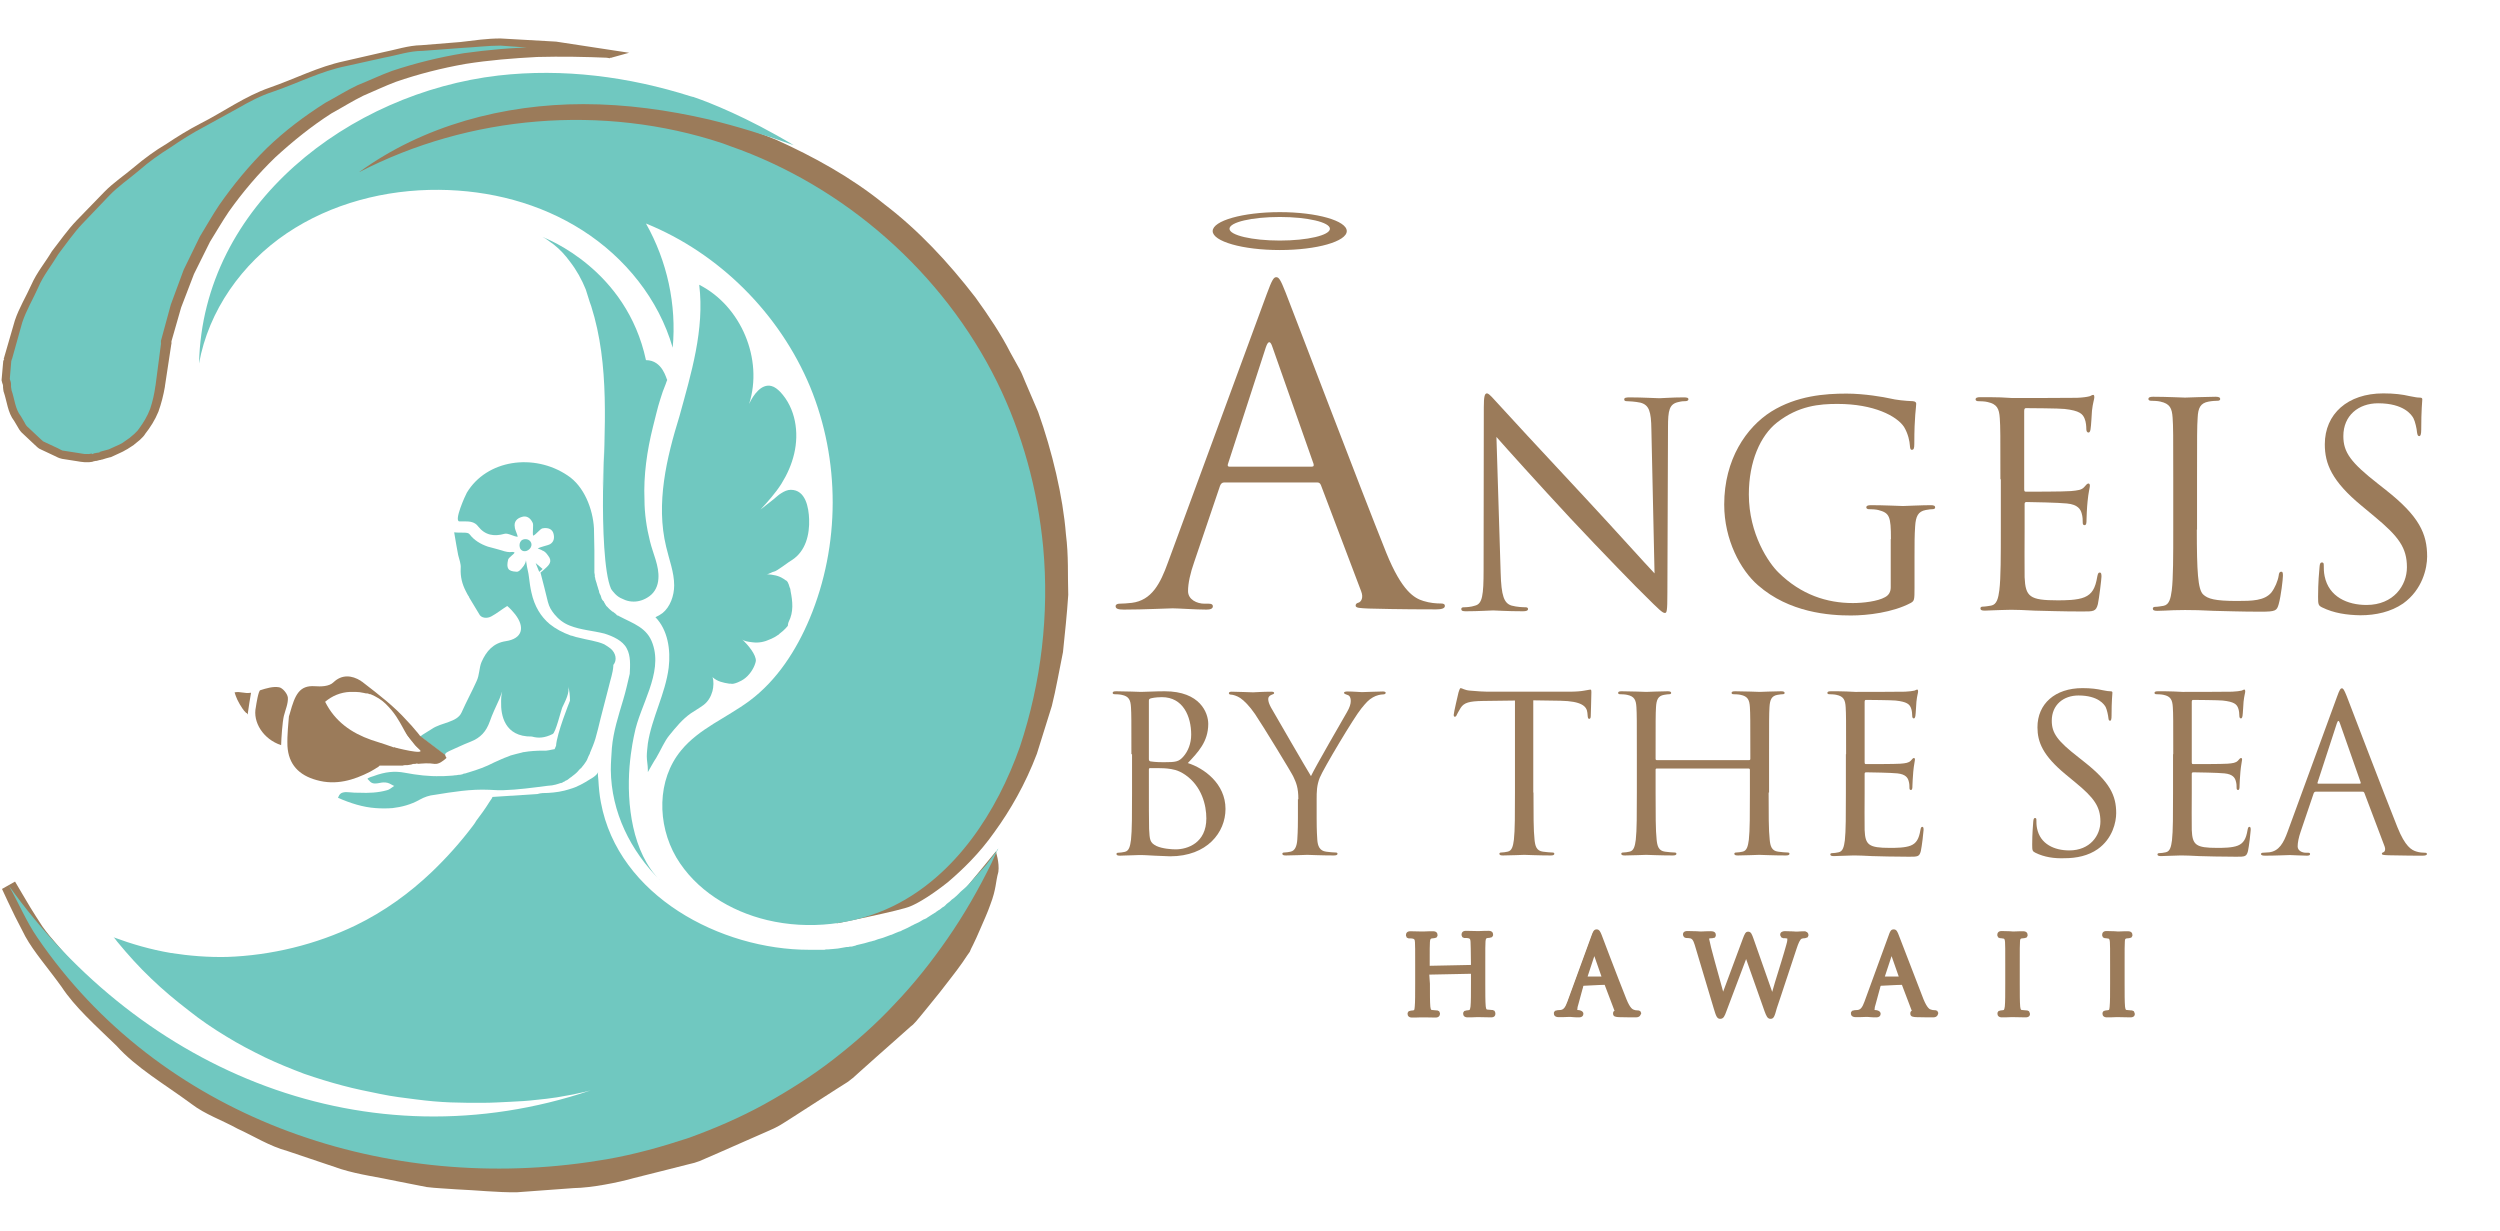 <svg xmlns="http://www.w3.org/2000/svg" width="130" height="64" viewBox="0 0 130 64" fill="none"><path d="M66.55 11.031C64.624 11.031 63.059 11.48 63.059 12.016C63.059 12.553 64.613 13.002 66.55 13.002C68.477 13.002 70.032 12.553 70.032 12.016C70.032 11.48 68.477 11.031 66.55 11.031ZM66.55 12.509C65.117 12.509 63.934 12.235 63.934 11.896C63.934 11.556 65.095 11.283 66.55 11.283C67.984 11.283 69.156 11.556 69.156 11.896C69.156 12.235 67.984 12.509 66.55 12.509Z" fill="#9B7B5A"></path><path d="M65.872 15.289C66.146 14.545 66.233 14.414 66.365 14.414C66.496 14.414 66.583 14.523 66.857 15.224C67.197 16.078 70.721 25.349 72.09 28.754C72.9 30.746 73.546 31.108 74.016 31.25C74.356 31.359 74.695 31.381 74.914 31.381C75.045 31.381 75.133 31.403 75.133 31.512C75.133 31.644 74.936 31.688 74.684 31.688C74.345 31.688 72.714 31.688 71.159 31.644C70.732 31.622 70.492 31.622 70.492 31.491C70.492 31.403 70.557 31.359 70.645 31.337C70.776 31.294 70.918 31.086 70.776 30.735L68.685 25.218C68.641 25.131 68.598 25.087 68.488 25.087H63.661C63.551 25.087 63.486 25.152 63.442 25.262L62.095 29.236C61.898 29.794 61.778 30.33 61.778 30.735C61.778 31.184 62.248 31.392 62.632 31.392H62.851C63.004 31.392 63.069 31.436 63.069 31.523C63.069 31.655 62.938 31.699 62.73 31.699C62.194 31.699 61.23 31.633 60.979 31.633C60.727 31.633 59.501 31.699 58.439 31.699C58.143 31.699 58.012 31.655 58.012 31.523C58.012 31.436 58.1 31.392 58.209 31.392C58.362 31.392 58.68 31.37 58.855 31.348C59.884 31.217 60.333 30.363 60.738 29.236L65.872 15.289ZM68.215 24.266C68.324 24.266 68.324 24.2 68.302 24.113L66.168 18.048C66.058 17.709 65.948 17.709 65.828 18.048L63.858 24.113C63.814 24.222 63.858 24.266 63.923 24.266H68.215Z" fill="#9B7B5A"></path><path d="M78.034 29.783C78.067 30.987 78.209 31.37 78.603 31.491C78.888 31.567 79.205 31.578 79.336 31.578C79.413 31.578 79.457 31.611 79.457 31.666C79.457 31.753 79.369 31.786 79.194 31.786C78.351 31.786 77.771 31.742 77.64 31.742C77.508 31.742 76.884 31.786 76.228 31.786C76.085 31.786 75.987 31.775 75.987 31.666C75.987 31.611 76.031 31.578 76.107 31.578C76.228 31.578 76.49 31.567 76.709 31.491C77.081 31.392 77.147 30.965 77.147 29.619L77.158 21.19C77.158 20.62 77.202 20.456 77.322 20.456C77.443 20.456 77.694 20.785 77.837 20.927C78.056 21.179 80.245 23.543 82.511 25.974C83.967 27.539 85.565 29.323 86.036 29.816L85.872 22.339C85.861 21.387 85.751 21.058 85.302 20.938C85.04 20.883 84.7 20.861 84.58 20.861C84.481 20.861 84.46 20.817 84.46 20.763C84.46 20.675 84.58 20.664 84.755 20.664C85.412 20.664 86.123 20.708 86.288 20.708C86.452 20.708 86.933 20.664 87.535 20.664C87.7 20.664 87.798 20.675 87.798 20.763C87.798 20.817 87.743 20.861 87.634 20.861C87.557 20.861 87.459 20.861 87.284 20.905C86.802 21.004 86.736 21.332 86.736 22.219L86.704 30.834C86.704 31.808 86.671 31.874 86.572 31.874C86.452 31.874 86.277 31.71 85.499 30.932C85.335 30.79 83.222 28.623 81.657 26.948C79.949 25.109 78.285 23.259 77.815 22.722L78.034 29.783Z" fill="#9B7B5A"></path><path d="M98.329 28.031C98.329 26.838 98.252 26.674 97.672 26.521C97.552 26.488 97.3 26.477 97.169 26.477C97.114 26.477 97.048 26.444 97.048 26.389C97.048 26.302 97.125 26.269 97.289 26.269C97.946 26.269 98.876 26.313 98.953 26.313C99.03 26.313 99.949 26.269 100.398 26.269C100.562 26.269 100.628 26.302 100.628 26.389C100.628 26.444 100.573 26.477 100.507 26.477C100.409 26.477 100.321 26.488 100.135 26.521C99.741 26.597 99.621 26.849 99.588 27.364C99.555 27.834 99.555 28.272 99.555 28.896V30.549C99.555 31.206 99.544 31.239 99.369 31.348C98.427 31.852 97.103 32.005 96.249 32.005C95.133 32.005 93.042 31.863 91.411 30.429C90.513 29.651 89.659 28.075 89.659 26.236C89.659 23.883 90.809 22.219 92.111 21.398C93.436 20.577 94.892 20.467 96.019 20.467C96.95 20.467 97.99 20.653 98.274 20.719C98.581 20.796 99.095 20.85 99.468 20.861C99.61 20.872 99.643 20.938 99.643 20.993C99.643 21.201 99.544 21.617 99.544 23.084C99.544 23.324 99.511 23.39 99.413 23.39C99.336 23.39 99.325 23.302 99.314 23.171C99.303 22.963 99.227 22.558 99.008 22.197C98.635 21.639 97.453 21.004 95.549 21.004C94.618 21.004 93.523 21.091 92.396 21.978C91.542 22.657 90.94 23.992 90.94 25.711C90.94 27.78 91.98 29.29 92.494 29.783C93.655 30.921 94.99 31.359 96.348 31.359C96.873 31.359 97.639 31.272 98.022 31.053C98.209 30.954 98.318 30.79 98.318 30.538V28.031H98.329Z" fill="#9B7B5A"></path><path d="M104.021 24.923C104.021 22.624 104.021 22.219 103.989 21.748C103.956 21.244 103.846 21.015 103.354 20.905C103.233 20.872 102.982 20.861 102.85 20.861C102.795 20.861 102.73 20.828 102.73 20.774C102.73 20.686 102.806 20.653 102.971 20.653C103.31 20.653 103.704 20.653 104.032 20.664L104.634 20.697C104.733 20.697 107.667 20.697 108.006 20.686C108.291 20.675 108.521 20.642 108.641 20.61C108.718 20.599 108.772 20.533 108.849 20.533C108.893 20.533 108.904 20.588 108.904 20.664C108.904 20.763 108.827 20.949 108.783 21.354C108.772 21.496 108.74 22.153 108.707 22.328C108.696 22.405 108.663 22.492 108.608 22.492C108.521 22.492 108.488 22.416 108.488 22.295C108.488 22.197 108.477 21.945 108.4 21.77C108.302 21.529 108.148 21.354 107.36 21.266C107.108 21.233 105.51 21.223 105.346 21.223C105.291 21.223 105.258 21.266 105.258 21.365V25.426C105.258 25.525 105.269 25.568 105.346 25.568C105.532 25.568 107.349 25.568 107.689 25.536C108.039 25.503 108.247 25.481 108.378 25.328C108.477 25.207 108.542 25.142 108.597 25.142C108.641 25.142 108.674 25.174 108.674 25.262C108.674 25.349 108.597 25.601 108.553 26.083C108.521 26.378 108.499 26.926 108.499 27.024C108.499 27.145 108.499 27.309 108.4 27.309C108.324 27.309 108.302 27.254 108.302 27.178C108.302 27.035 108.302 26.882 108.247 26.696C108.192 26.488 108.05 26.236 107.481 26.181C107.087 26.138 105.631 26.105 105.379 26.105C105.302 26.105 105.28 26.149 105.28 26.203V27.495C105.28 27.999 105.269 29.706 105.28 30.013C105.324 31.031 105.543 31.217 106.988 31.217C107.371 31.217 108.017 31.217 108.4 31.053C108.783 30.889 108.958 30.593 109.057 29.991C109.09 29.827 109.112 29.772 109.188 29.772C109.276 29.772 109.276 29.892 109.276 29.991C109.276 30.111 109.155 31.108 109.09 31.414C108.991 31.797 108.871 31.797 108.291 31.797C107.185 31.797 106.375 31.764 105.806 31.753C105.237 31.721 104.875 31.71 104.656 31.71C104.624 31.71 104.372 31.71 104.065 31.721C103.77 31.721 103.43 31.753 103.211 31.753C103.047 31.753 102.982 31.721 102.982 31.633C102.982 31.589 103.014 31.545 103.102 31.545C103.233 31.545 103.408 31.512 103.54 31.491C103.835 31.436 103.912 31.108 103.967 30.681C104.043 30.057 104.043 28.896 104.043 27.484V24.923H104.021Z" fill="#9B7B5A"></path><path d="M114.235 27.539C114.235 29.706 114.289 30.648 114.563 30.91C114.804 31.14 115.176 31.25 116.325 31.25C117.103 31.25 117.749 31.239 118.11 30.812C118.296 30.571 118.449 30.21 118.493 29.925C118.504 29.805 118.537 29.728 118.624 29.728C118.701 29.728 118.712 29.783 118.712 29.947C118.712 30.111 118.613 30.987 118.493 31.414C118.394 31.753 118.351 31.808 117.562 31.808C116.501 31.808 115.734 31.775 115.121 31.764C114.508 31.731 114.049 31.721 113.622 31.721C113.567 31.721 113.315 31.731 113.02 31.731C112.724 31.742 112.407 31.764 112.177 31.764C112.012 31.764 111.947 31.731 111.947 31.644C111.947 31.6 111.98 31.556 112.067 31.556C112.199 31.556 112.374 31.523 112.505 31.502C112.801 31.447 112.877 31.118 112.932 30.692C113.009 30.067 113.009 28.907 113.009 27.495V24.901C113.009 22.602 113.009 22.197 112.976 21.726C112.943 21.223 112.833 20.993 112.341 20.883C112.22 20.85 111.969 20.839 111.837 20.839C111.783 20.839 111.717 20.807 111.717 20.752C111.717 20.664 111.794 20.631 111.958 20.631C112.615 20.631 113.545 20.675 113.622 20.675C113.698 20.675 114.771 20.631 115.209 20.631C115.373 20.631 115.45 20.664 115.45 20.752C115.45 20.807 115.395 20.839 115.329 20.839C115.231 20.839 115.023 20.85 114.848 20.883C114.421 20.96 114.3 21.212 114.278 21.726C114.246 22.197 114.246 22.613 114.246 24.901V27.539H114.235Z" fill="#9B7B5A"></path><path d="M120.759 31.589C120.551 31.491 120.54 31.425 120.54 31.031C120.54 30.297 120.595 29.706 120.617 29.476C120.628 29.312 120.661 29.247 120.737 29.247C120.825 29.247 120.836 29.29 120.836 29.411C120.836 29.542 120.836 29.75 120.88 29.958C121.098 31.042 122.073 31.458 123.058 31.458C124.47 31.458 125.16 30.44 125.16 29.498C125.16 28.48 124.733 27.9 123.463 26.849L122.806 26.302C121.252 25.021 120.89 24.113 120.89 23.105C120.89 21.529 122.073 20.456 123.934 20.456C124.503 20.456 124.93 20.511 125.302 20.599C125.587 20.653 125.696 20.675 125.817 20.675C125.937 20.675 125.959 20.708 125.959 20.774C125.959 20.839 125.904 21.332 125.904 22.339C125.904 22.569 125.871 22.678 125.806 22.678C125.718 22.678 125.707 22.602 125.685 22.481C125.674 22.306 125.587 21.912 125.499 21.748C125.411 21.584 125.017 20.971 123.66 20.971C122.642 20.971 121.854 21.606 121.854 22.678C121.854 23.521 122.237 24.047 123.649 25.152L124.065 25.481C125.806 26.849 126.211 27.758 126.211 28.94C126.211 29.542 125.97 30.659 124.963 31.381C124.328 31.819 123.54 31.994 122.74 31.994C122.04 31.983 121.361 31.885 120.759 31.589Z" fill="#9B7B5A"></path><path d="M58.833 39.219C58.833 37.457 58.833 37.139 58.811 36.778C58.789 36.395 58.702 36.209 58.33 36.132C58.242 36.11 58.045 36.099 57.946 36.099C57.903 36.099 57.859 36.077 57.859 36.033C57.859 35.968 57.913 35.946 58.045 35.946C58.548 35.946 59.271 35.979 59.326 35.979C59.599 35.979 60.037 35.946 60.563 35.946C62.413 35.946 62.829 37.073 62.829 37.643C62.829 38.573 62.292 39.12 61.767 39.679C62.599 39.941 63.726 40.741 63.726 42.065C63.726 43.28 62.774 44.528 60.847 44.528C60.727 44.528 60.366 44.506 60.037 44.495C59.709 44.474 59.391 44.462 59.347 44.462C59.326 44.462 59.129 44.462 58.899 44.474C58.669 44.474 58.417 44.495 58.242 44.495C58.121 44.495 58.056 44.474 58.056 44.408C58.056 44.375 58.078 44.342 58.143 44.342C58.242 44.342 58.384 44.32 58.483 44.298C58.713 44.255 58.767 44.003 58.811 43.674C58.866 43.204 58.866 42.306 58.866 41.222V39.219H58.833ZM59.742 39.471C59.742 39.547 59.764 39.569 59.818 39.591C59.884 39.602 60.092 39.635 60.508 39.635C61.143 39.635 61.296 39.613 61.537 39.339C61.778 39.066 61.942 38.661 61.942 38.201C61.942 37.26 61.526 36.252 60.42 36.252C60.3 36.252 60.059 36.263 59.873 36.307C59.775 36.329 59.742 36.362 59.742 36.428V39.471ZM59.742 40.664C59.742 41.54 59.742 42.941 59.753 43.105C59.785 43.663 59.785 43.817 60.136 43.992C60.442 44.134 60.924 44.167 61.132 44.167C61.745 44.167 62.73 43.839 62.73 42.558C62.73 41.879 62.5 40.894 61.635 40.292C61.252 40.029 60.968 39.996 60.694 39.963C60.552 39.941 59.982 39.941 59.807 39.941C59.764 39.941 59.742 39.963 59.742 40.018V40.664Z" fill="#9B7B5A"></path><path d="M67.514 41.562C67.514 40.949 67.404 40.708 67.251 40.379C67.175 40.204 65.653 37.708 65.259 37.128C64.974 36.712 64.69 36.428 64.493 36.296C64.328 36.187 64.109 36.121 64.011 36.121C63.956 36.121 63.901 36.099 63.901 36.044C63.901 36.001 63.945 35.968 64.044 35.968C64.263 35.968 65.106 36.001 65.16 36.001C65.237 36.001 65.664 35.968 66.113 35.968C66.233 35.968 66.255 36.001 66.255 36.044C66.255 36.088 66.189 36.099 66.091 36.143C66.003 36.187 65.948 36.252 65.948 36.351C65.948 36.482 66.003 36.625 66.091 36.789C66.277 37.117 67.963 40.029 68.171 40.358C68.39 39.887 69.824 37.413 70.043 37.03C70.185 36.789 70.24 36.603 70.24 36.45C70.24 36.296 70.196 36.165 70.054 36.132C69.955 36.099 69.889 36.077 69.889 36.023C69.889 35.979 69.955 35.957 70.076 35.957C70.371 35.957 70.732 35.99 70.82 35.99C70.885 35.99 71.707 35.957 71.915 35.957C71.991 35.957 72.057 35.979 72.057 36.023C72.057 36.077 72.002 36.11 71.915 36.11C71.794 36.11 71.575 36.154 71.389 36.263C71.159 36.395 71.039 36.537 70.787 36.844C70.415 37.292 68.828 39.953 68.63 40.434C68.466 40.839 68.466 41.19 68.466 41.562V42.536C68.466 42.722 68.466 43.193 68.499 43.663C68.521 43.992 68.62 44.244 68.959 44.287C69.112 44.309 69.364 44.331 69.463 44.331C69.528 44.331 69.55 44.364 69.55 44.397C69.55 44.452 69.495 44.484 69.364 44.484C68.74 44.484 68.028 44.452 67.974 44.452C67.919 44.452 67.207 44.484 66.868 44.484C66.748 44.484 66.682 44.463 66.682 44.397C66.682 44.364 66.704 44.331 66.769 44.331C66.868 44.331 67.01 44.309 67.109 44.287C67.339 44.244 67.437 43.992 67.459 43.663C67.492 43.193 67.492 42.711 67.492 42.536V41.562H67.514Z" fill="#9B7B5A"></path><path d="M79.741 41.211C79.741 42.295 79.741 43.193 79.796 43.663C79.829 43.992 79.895 44.244 80.234 44.287C80.387 44.309 80.639 44.331 80.737 44.331C80.803 44.331 80.825 44.364 80.825 44.397C80.825 44.452 80.77 44.484 80.65 44.484C80.026 44.484 79.314 44.452 79.26 44.452C79.205 44.452 78.493 44.484 78.154 44.484C78.034 44.484 77.968 44.463 77.968 44.397C77.968 44.364 77.99 44.331 78.056 44.331C78.154 44.331 78.296 44.309 78.395 44.287C78.625 44.244 78.68 43.992 78.723 43.663C78.778 43.193 78.778 42.295 78.778 41.211V36.428L77.103 36.45C76.403 36.461 76.129 36.537 75.954 36.811C75.833 37.008 75.8 37.084 75.757 37.161C75.724 37.249 75.691 37.27 75.647 37.27C75.614 37.27 75.593 37.238 75.593 37.172C75.593 37.063 75.822 36.088 75.844 36.001C75.866 35.935 75.91 35.782 75.954 35.782C76.03 35.782 76.151 35.891 76.446 35.913C76.775 35.946 77.202 35.968 77.344 35.968H81.58C81.942 35.968 82.204 35.946 82.379 35.913C82.544 35.891 82.653 35.858 82.697 35.858C82.752 35.858 82.752 35.924 82.752 35.99C82.752 36.329 82.719 37.106 82.719 37.238C82.719 37.336 82.686 37.38 82.642 37.38C82.588 37.38 82.566 37.347 82.555 37.183L82.544 37.063C82.511 36.723 82.237 36.461 81.153 36.439L79.73 36.417V41.211H79.741Z" fill="#9B7B5A"></path><path d="M91.969 41.211C91.969 42.295 91.969 43.193 92.024 43.663C92.056 43.992 92.122 44.244 92.462 44.287C92.615 44.309 92.867 44.331 92.965 44.331C93.031 44.331 93.053 44.364 93.053 44.397C93.053 44.452 92.998 44.484 92.867 44.484C92.243 44.484 91.531 44.452 91.476 44.452C91.422 44.452 90.71 44.484 90.371 44.484C90.25 44.484 90.185 44.463 90.185 44.397C90.185 44.364 90.207 44.331 90.272 44.331C90.371 44.331 90.513 44.309 90.612 44.287C90.841 44.244 90.896 43.992 90.94 43.663C90.995 43.193 90.995 42.295 90.995 41.211V40.029C90.995 39.985 90.962 39.963 90.929 39.963H86.156C86.123 39.963 86.091 39.974 86.091 40.029V41.211C86.091 42.295 86.091 43.193 86.145 43.663C86.178 43.992 86.244 44.244 86.583 44.287C86.736 44.309 86.988 44.331 87.087 44.331C87.152 44.331 87.174 44.364 87.174 44.397C87.174 44.452 87.12 44.484 86.988 44.484C86.364 44.484 85.653 44.452 85.598 44.452C85.543 44.452 84.832 44.484 84.492 44.484C84.372 44.484 84.306 44.463 84.306 44.397C84.306 44.364 84.328 44.331 84.394 44.331C84.492 44.331 84.635 44.309 84.733 44.287C84.963 44.244 85.018 43.992 85.061 43.663C85.116 43.193 85.116 42.295 85.116 41.211V39.219C85.116 37.457 85.116 37.139 85.094 36.778C85.073 36.395 84.985 36.209 84.613 36.132C84.525 36.11 84.328 36.099 84.23 36.099C84.186 36.099 84.142 36.077 84.142 36.033C84.142 35.968 84.197 35.946 84.328 35.946C84.832 35.946 85.554 35.979 85.609 35.979C85.664 35.979 86.375 35.946 86.715 35.946C86.835 35.946 86.901 35.968 86.901 36.033C86.901 36.077 86.857 36.099 86.813 36.099C86.736 36.099 86.671 36.11 86.528 36.132C86.222 36.187 86.134 36.384 86.112 36.778C86.091 37.139 86.091 37.457 86.091 39.219V39.46C86.091 39.515 86.123 39.526 86.156 39.526H90.951C90.984 39.526 91.017 39.515 91.017 39.46V39.219C91.017 37.457 91.016 37.139 90.995 36.778C90.973 36.395 90.885 36.209 90.513 36.132C90.425 36.11 90.228 36.099 90.13 36.099C90.086 36.099 90.042 36.077 90.042 36.033C90.042 35.968 90.097 35.946 90.228 35.946C90.732 35.946 91.444 35.979 91.509 35.979C91.564 35.979 92.275 35.946 92.615 35.946C92.735 35.946 92.801 35.968 92.801 36.033C92.801 36.077 92.757 36.099 92.713 36.099C92.637 36.099 92.571 36.11 92.429 36.132C92.122 36.187 92.035 36.384 92.013 36.778C91.991 37.139 91.991 37.457 91.991 39.219V41.211H91.969Z" fill="#9B7B5A"></path><path d="M95.997 39.219C95.997 37.457 95.997 37.139 95.975 36.778C95.954 36.395 95.866 36.209 95.494 36.132C95.406 36.11 95.209 36.099 95.111 36.099C95.067 36.099 95.023 36.077 95.023 36.033C95.023 35.968 95.078 35.946 95.209 35.946C95.472 35.946 95.778 35.946 96.019 35.957L96.479 35.979C96.556 35.979 98.811 35.979 99.062 35.968C99.281 35.957 99.457 35.935 99.544 35.913C99.599 35.902 99.643 35.858 99.697 35.858C99.73 35.858 99.741 35.902 99.741 35.957C99.741 36.033 99.686 36.176 99.654 36.493C99.643 36.603 99.621 37.106 99.599 37.238C99.588 37.292 99.566 37.358 99.522 37.358C99.457 37.358 99.435 37.303 99.435 37.216C99.435 37.139 99.424 36.942 99.369 36.811C99.292 36.625 99.172 36.493 98.57 36.428C98.373 36.406 97.147 36.395 97.026 36.395C96.983 36.395 96.961 36.428 96.961 36.504V39.624C96.961 39.701 96.972 39.733 97.026 39.733C97.169 39.733 98.559 39.734 98.822 39.712C99.095 39.69 99.249 39.668 99.358 39.558C99.435 39.471 99.478 39.416 99.522 39.416C99.555 39.416 99.577 39.438 99.577 39.504C99.577 39.569 99.522 39.766 99.489 40.139C99.468 40.368 99.446 40.784 99.446 40.861C99.446 40.949 99.446 41.08 99.369 41.08C99.314 41.08 99.292 41.036 99.292 40.981C99.292 40.872 99.292 40.752 99.249 40.609C99.205 40.456 99.106 40.259 98.657 40.215C98.351 40.182 97.234 40.16 97.037 40.16C96.983 40.16 96.961 40.193 96.961 40.237V41.233C96.961 41.616 96.95 42.93 96.961 43.16C96.993 43.937 97.169 44.09 98.274 44.09C98.57 44.09 99.062 44.09 99.358 43.97C99.654 43.849 99.785 43.62 99.862 43.16C99.883 43.039 99.905 42.996 99.96 42.996C100.026 42.996 100.026 43.083 100.026 43.16C100.026 43.248 99.938 44.014 99.883 44.255C99.807 44.55 99.719 44.55 99.27 44.55C98.428 44.55 97.804 44.528 97.355 44.517C96.917 44.495 96.643 44.484 96.468 44.484C96.446 44.484 96.249 44.484 96.019 44.495C95.789 44.495 95.538 44.517 95.362 44.517C95.242 44.517 95.176 44.495 95.176 44.43C95.176 44.397 95.198 44.364 95.264 44.364C95.362 44.364 95.505 44.342 95.603 44.32C95.833 44.276 95.888 44.025 95.932 43.696C95.986 43.226 95.986 42.328 95.986 41.244V39.219H95.997Z" fill="#9B7B5A"></path><path d="M105.838 44.342C105.685 44.266 105.674 44.222 105.674 43.915C105.674 43.346 105.718 42.897 105.729 42.722C105.74 42.602 105.762 42.536 105.816 42.536C105.882 42.536 105.893 42.569 105.893 42.656C105.893 42.755 105.893 42.919 105.926 43.072C106.09 43.904 106.845 44.222 107.601 44.222C108.685 44.222 109.221 43.444 109.221 42.722C109.221 41.945 108.893 41.485 107.918 40.686L107.415 40.27C106.222 39.285 105.948 38.584 105.948 37.818C105.948 36.603 106.856 35.782 108.29 35.782C108.728 35.782 109.057 35.826 109.341 35.891C109.56 35.935 109.648 35.946 109.735 35.946C109.823 35.946 109.845 35.968 109.845 36.023C109.845 36.077 109.801 36.45 109.801 37.216C109.801 37.391 109.779 37.478 109.725 37.478C109.659 37.478 109.648 37.424 109.637 37.336C109.626 37.205 109.56 36.898 109.495 36.767C109.429 36.647 109.122 36.165 108.082 36.165C107.305 36.165 106.692 36.647 106.692 37.478C106.692 38.124 106.988 38.529 108.072 39.372L108.389 39.624C109.724 40.675 110.042 41.376 110.042 42.284C110.042 42.744 109.856 43.609 109.079 44.156C108.597 44.495 107.984 44.627 107.371 44.627C106.824 44.649 106.298 44.572 105.838 44.342Z" fill="#9B7B5A"></path><path d="M113.009 39.219C113.009 37.457 113.009 37.139 112.987 36.778C112.965 36.395 112.877 36.209 112.505 36.132C112.418 36.11 112.221 36.099 112.122 36.099C112.078 36.099 112.034 36.077 112.034 36.033C112.034 35.968 112.089 35.946 112.221 35.946C112.483 35.946 112.79 35.946 113.031 35.957L113.49 35.979C113.567 35.979 115.822 35.979 116.074 35.968C116.293 35.957 116.468 35.935 116.555 35.913C116.61 35.902 116.654 35.858 116.709 35.858C116.742 35.858 116.752 35.902 116.752 35.957C116.752 36.033 116.698 36.176 116.665 36.493C116.654 36.603 116.632 37.106 116.61 37.238C116.599 37.292 116.577 37.358 116.534 37.358C116.468 37.358 116.446 37.303 116.446 37.216C116.446 37.139 116.435 36.942 116.38 36.811C116.304 36.625 116.183 36.493 115.581 36.428C115.384 36.406 114.158 36.395 114.038 36.395C113.994 36.395 113.972 36.428 113.972 36.504V39.624C113.972 39.701 113.983 39.733 114.038 39.733C114.18 39.733 115.57 39.734 115.833 39.712C116.107 39.69 116.26 39.668 116.369 39.558C116.446 39.471 116.49 39.416 116.534 39.416C116.566 39.416 116.588 39.438 116.588 39.504C116.588 39.569 116.534 39.766 116.501 40.139C116.479 40.368 116.457 40.784 116.457 40.861C116.457 40.949 116.457 41.08 116.38 41.08C116.326 41.08 116.304 41.036 116.304 40.981C116.304 40.872 116.304 40.752 116.26 40.609C116.216 40.456 116.118 40.259 115.669 40.215C115.362 40.182 114.246 40.16 114.049 40.16C113.994 40.16 113.972 40.193 113.972 40.237V41.233C113.972 41.616 113.961 42.93 113.972 43.16C114.005 43.937 114.18 44.09 115.286 44.09C115.581 44.09 116.074 44.09 116.369 43.97C116.665 43.849 116.796 43.62 116.873 43.16C116.895 43.039 116.917 42.996 116.971 42.996C117.037 42.996 117.037 43.083 117.037 43.16C117.037 43.248 116.95 44.014 116.895 44.255C116.818 44.55 116.731 44.55 116.282 44.55C115.439 44.55 114.815 44.528 114.366 44.517C113.928 44.495 113.655 44.484 113.479 44.484C113.458 44.484 113.26 44.484 113.031 44.495C112.801 44.495 112.549 44.517 112.374 44.517C112.253 44.517 112.188 44.495 112.188 44.43C112.188 44.397 112.21 44.364 112.275 44.364C112.374 44.364 112.516 44.342 112.615 44.32C112.844 44.276 112.899 44.025 112.943 43.696C112.998 43.226 112.998 42.328 112.998 41.244V39.219H113.009Z" fill="#9B7B5A"></path><path d="M121.525 36.231C121.657 35.858 121.711 35.793 121.777 35.793C121.843 35.793 121.887 35.847 122.029 36.198C122.193 36.625 123.977 41.299 124.667 43.018C125.072 44.025 125.4 44.2 125.641 44.276C125.805 44.331 125.981 44.342 126.09 44.342C126.156 44.342 126.2 44.353 126.2 44.408C126.2 44.474 126.101 44.495 125.97 44.495C125.805 44.495 124.974 44.495 124.196 44.474C123.977 44.463 123.857 44.463 123.857 44.397C123.857 44.353 123.89 44.331 123.934 44.32C123.999 44.298 124.065 44.2 123.999 44.014L122.948 41.233C122.926 41.19 122.905 41.168 122.85 41.168H120.42C120.365 41.168 120.332 41.2 120.31 41.255L119.631 43.258C119.533 43.543 119.478 43.817 119.478 44.014C119.478 44.244 119.719 44.342 119.905 44.342H120.015C120.091 44.342 120.124 44.364 120.124 44.408C120.124 44.474 120.058 44.495 119.96 44.495C119.686 44.495 119.205 44.463 119.073 44.463C118.953 44.463 118.329 44.495 117.792 44.495C117.65 44.495 117.573 44.474 117.573 44.408C117.573 44.364 117.617 44.342 117.672 44.342C117.749 44.342 117.913 44.331 118 44.32C118.515 44.255 118.745 43.828 118.953 43.258L121.525 36.231ZM122.708 40.752C122.762 40.752 122.762 40.719 122.751 40.675L121.679 37.621C121.624 37.446 121.569 37.446 121.514 37.621L120.518 40.675C120.496 40.73 120.518 40.752 120.551 40.752H122.708Z" fill="#9B7B5A"></path><path d="M77.541 52.903C77.322 52.903 77.092 52.892 76.961 52.892H76.775C76.589 52.903 76.424 52.903 76.315 52.903C76.14 52.903 76.085 52.804 76.085 52.716V52.662L76.14 52.574L76.26 52.541C76.315 52.541 76.359 52.53 76.414 52.519C76.424 52.508 76.446 52.486 76.468 52.333C76.49 52.114 76.49 51.666 76.49 51.151V50.636L74.323 50.68L74.356 51.151C74.356 51.676 74.356 52.125 74.377 52.344C74.399 52.508 74.421 52.519 74.465 52.519C74.542 52.53 74.651 52.541 74.695 52.541H74.739L74.837 52.585L74.881 52.694C74.881 52.804 74.826 52.913 74.651 52.913C74.432 52.913 74.202 52.903 74.071 52.903H73.885C73.699 52.913 73.535 52.913 73.425 52.913C73.25 52.913 73.195 52.815 73.195 52.727V52.673L73.25 52.585L73.37 52.552C73.425 52.552 73.48 52.541 73.524 52.53C73.535 52.53 73.556 52.498 73.567 52.344C73.589 52.125 73.589 51.676 73.589 51.162V50.188C73.589 49.323 73.589 49.17 73.578 48.995C73.567 48.841 73.546 48.83 73.458 48.808C73.425 48.797 73.349 48.797 73.294 48.797H73.25L73.151 48.754L73.108 48.644C73.108 48.524 73.162 48.425 73.338 48.425C73.513 48.425 73.732 48.436 73.863 48.436H74.06C74.246 48.425 74.41 48.425 74.52 48.425C74.695 48.425 74.75 48.524 74.75 48.611V48.666L74.695 48.754L74.575 48.786C74.531 48.786 74.509 48.797 74.465 48.797C74.399 48.808 74.367 48.819 74.356 48.984C74.345 49.159 74.345 49.312 74.345 50.177V50.221L76.49 50.177C76.479 49.312 76.479 49.148 76.468 48.973C76.457 48.819 76.436 48.808 76.348 48.786C76.315 48.776 76.239 48.776 76.184 48.776H76.14L76.041 48.732L75.998 48.622C75.998 48.502 76.052 48.403 76.228 48.403C76.403 48.403 76.622 48.414 76.753 48.414H76.95C77.136 48.403 77.3 48.403 77.41 48.403C77.585 48.403 77.64 48.502 77.64 48.59V48.644L77.585 48.732L77.465 48.765C77.421 48.765 77.399 48.776 77.355 48.776C77.289 48.786 77.257 48.797 77.246 48.962C77.235 49.137 77.235 49.29 77.235 50.155V51.129C77.235 51.644 77.235 52.092 77.257 52.322C77.278 52.486 77.3 52.498 77.344 52.498C77.421 52.508 77.53 52.519 77.574 52.519H77.618L77.716 52.563L77.76 52.673C77.771 52.804 77.716 52.903 77.541 52.903Z" fill="#9B7B5A"></path><path d="M77.541 52.837C77.3 52.837 77.037 52.826 76.917 52.826H76.764C76.643 52.826 76.424 52.837 76.304 52.837C76.162 52.837 76.14 52.76 76.14 52.716V52.64L76.26 52.607C76.293 52.607 76.348 52.596 76.413 52.585C76.468 52.574 76.49 52.508 76.512 52.344C76.534 52.114 76.534 51.666 76.534 51.151V50.571L74.224 50.615L74.268 51.151C74.268 51.676 74.268 52.114 74.29 52.344C74.312 52.519 74.345 52.574 74.443 52.585C74.52 52.596 74.64 52.607 74.684 52.607H74.76L74.804 52.716C74.804 52.749 74.793 52.837 74.64 52.837C74.399 52.837 74.137 52.826 74.016 52.826H73.863C73.743 52.826 73.524 52.837 73.403 52.837C73.261 52.837 73.239 52.76 73.239 52.716V52.64L73.359 52.607C73.403 52.607 73.469 52.596 73.513 52.585C73.567 52.574 73.589 52.508 73.611 52.344C73.633 52.114 73.633 51.666 73.633 51.151V50.177C73.633 49.312 73.633 49.159 73.622 48.984C73.611 48.808 73.578 48.765 73.447 48.743C73.414 48.732 73.326 48.732 73.272 48.732H73.195L73.151 48.622C73.151 48.578 73.173 48.502 73.316 48.502C73.502 48.502 73.753 48.513 73.874 48.513H74.038C74.159 48.513 74.377 48.502 74.498 48.502C74.64 48.502 74.662 48.578 74.662 48.622V48.699L74.542 48.732C74.509 48.732 74.476 48.732 74.41 48.743C74.323 48.765 74.279 48.797 74.268 48.984C74.257 49.159 74.257 49.312 74.257 50.177V50.297L76.567 50.253L76.523 50.177C76.523 49.312 76.523 49.159 76.512 48.984C76.501 48.808 76.468 48.765 76.337 48.743C76.304 48.732 76.216 48.732 76.162 48.732H76.085L76.041 48.622C76.041 48.578 76.063 48.502 76.206 48.502C76.392 48.502 76.643 48.513 76.764 48.513H76.928C77.048 48.513 77.267 48.502 77.388 48.502C77.53 48.502 77.552 48.578 77.552 48.622V48.699L77.432 48.732C77.399 48.732 77.366 48.732 77.3 48.743C77.213 48.765 77.169 48.797 77.158 48.984C77.147 49.159 77.147 49.312 77.147 50.177V51.151C77.147 51.676 77.147 52.114 77.169 52.344C77.191 52.519 77.224 52.574 77.322 52.585C77.399 52.596 77.519 52.607 77.563 52.607H77.639L77.683 52.716C77.705 52.749 77.694 52.837 77.541 52.837Z" fill="#9B7B5A"></path><path d="M77.541 52.826C77.3 52.826 77.049 52.815 76.917 52.815H76.764C76.644 52.815 76.425 52.826 76.315 52.826C76.184 52.826 76.162 52.76 76.162 52.716V52.651L76.271 52.618C76.304 52.618 76.37 52.607 76.425 52.596C76.479 52.585 76.512 52.519 76.534 52.344C76.556 52.114 76.556 51.666 76.556 51.151V50.571L74.235 50.604L74.268 51.151C74.268 51.666 74.268 52.114 74.301 52.344C74.323 52.519 74.356 52.574 74.454 52.585C74.531 52.596 74.651 52.607 74.695 52.607H74.761L74.804 52.706C74.804 52.727 74.793 52.815 74.651 52.815C74.41 52.815 74.148 52.804 74.027 52.804H73.874C73.754 52.804 73.535 52.815 73.414 52.815C73.283 52.815 73.261 52.749 73.261 52.706V52.64L73.37 52.607C73.403 52.607 73.469 52.596 73.524 52.585C73.578 52.574 73.611 52.508 73.633 52.333C73.655 52.103 73.655 51.655 73.655 51.14V50.166C73.655 49.301 73.655 49.148 73.644 48.973C73.633 48.797 73.6 48.743 73.458 48.721C73.425 48.71 73.338 48.71 73.283 48.71H73.217L73.173 48.611C73.173 48.557 73.206 48.502 73.327 48.502C73.513 48.502 73.764 48.513 73.885 48.513H74.049C74.169 48.513 74.388 48.502 74.509 48.502C74.64 48.502 74.662 48.568 74.662 48.611V48.677L74.553 48.71C74.52 48.71 74.487 48.71 74.421 48.721C74.323 48.743 74.279 48.776 74.268 48.973C74.257 49.148 74.257 49.301 74.257 50.166V50.286L76.578 50.253L76.545 50.166C76.545 49.301 76.545 49.148 76.534 48.973C76.523 48.797 76.49 48.743 76.348 48.721C76.315 48.71 76.228 48.71 76.173 48.71H76.107L76.063 48.611C76.063 48.557 76.096 48.502 76.217 48.502C76.403 48.502 76.654 48.513 76.775 48.513H76.939C77.059 48.513 77.278 48.502 77.388 48.502C77.519 48.502 77.541 48.568 77.541 48.611V48.677L77.432 48.71C77.399 48.71 77.366 48.71 77.3 48.721C77.213 48.743 77.169 48.776 77.147 48.973C77.136 49.148 77.136 49.301 77.136 50.166V51.14C77.136 51.655 77.136 52.103 77.158 52.333C77.18 52.508 77.213 52.563 77.311 52.574C77.388 52.585 77.508 52.596 77.552 52.596H77.618L77.662 52.694C77.694 52.738 77.683 52.826 77.541 52.826Z" fill="#9B7B5A"></path><path d="M77.092 51.151C77.092 51.687 77.092 52.125 77.125 52.355C77.147 52.519 77.18 52.64 77.344 52.662C77.421 52.673 77.541 52.684 77.596 52.684C77.629 52.684 77.64 52.706 77.64 52.716C77.64 52.749 77.607 52.76 77.552 52.76C77.246 52.76 76.895 52.738 76.873 52.738C76.841 52.738 76.49 52.76 76.326 52.76C76.26 52.76 76.238 52.749 76.238 52.716C76.238 52.694 76.249 52.684 76.282 52.684C76.337 52.684 76.403 52.673 76.446 52.662C76.556 52.64 76.589 52.519 76.611 52.355C76.643 52.125 76.643 51.687 76.643 51.151V50.571C76.643 50.549 76.621 50.538 76.611 50.538H74.257C74.235 50.538 74.224 50.549 74.224 50.571V51.151C74.224 51.687 74.224 52.125 74.257 52.355C74.279 52.519 74.312 52.64 74.476 52.662C74.553 52.673 74.673 52.684 74.728 52.684C74.761 52.684 74.772 52.706 74.772 52.716C74.772 52.749 74.739 52.76 74.684 52.76C74.377 52.76 74.027 52.738 74.005 52.738C73.983 52.738 73.622 52.76 73.458 52.76C73.392 52.76 73.37 52.749 73.37 52.716C73.37 52.694 73.381 52.684 73.414 52.684C73.469 52.684 73.534 52.673 73.578 52.662C73.688 52.64 73.721 52.519 73.743 52.355C73.775 52.125 73.775 51.687 73.775 51.151V50.177C73.775 49.312 73.775 49.159 73.764 48.973C73.754 48.786 73.71 48.699 73.524 48.655C73.48 48.644 73.381 48.633 73.338 48.633C73.316 48.633 73.294 48.622 73.294 48.6C73.294 48.568 73.326 48.557 73.381 48.557C73.633 48.557 73.983 48.578 74.005 48.578C74.027 48.578 74.388 48.557 74.553 48.557C74.618 48.557 74.64 48.568 74.64 48.6C74.64 48.622 74.618 48.633 74.596 48.633C74.553 48.633 74.52 48.633 74.454 48.655C74.301 48.688 74.257 48.776 74.246 48.973C74.235 49.148 74.235 49.312 74.235 50.177V50.297C74.235 50.33 74.257 50.33 74.268 50.33H76.621C76.643 50.33 76.654 50.319 76.654 50.297V50.177C76.654 49.312 76.654 49.159 76.643 48.973C76.632 48.786 76.589 48.699 76.403 48.655C76.359 48.644 76.26 48.633 76.216 48.633C76.195 48.633 76.173 48.622 76.173 48.6C76.173 48.568 76.206 48.557 76.26 48.557C76.512 48.557 76.862 48.578 76.884 48.578C76.917 48.578 77.267 48.557 77.432 48.557C77.497 48.557 77.519 48.568 77.519 48.6C77.519 48.622 77.497 48.633 77.475 48.633C77.432 48.633 77.399 48.633 77.333 48.655C77.18 48.688 77.136 48.776 77.125 48.973C77.114 49.148 77.114 49.312 77.114 50.177V51.151H77.092Z" fill="#9B7B5A"></path><path d="M85.061 52.903C84.974 52.903 84.569 52.903 84.186 52.892C84.043 52.881 83.879 52.881 83.879 52.706V52.662L83.912 52.585L83.956 52.563L83.441 51.206L82.336 51.261L82.084 52.191C82.04 52.311 82.018 52.432 82.018 52.519C82.325 52.53 82.336 52.684 82.336 52.716C82.336 52.804 82.281 52.903 82.106 52.903C82.029 52.903 81.909 52.903 81.81 52.892L81.679 52.881H81.558C81.383 52.892 81.208 52.892 81.055 52.892C80.825 52.892 80.803 52.76 80.803 52.706V52.651L80.858 52.563L80.989 52.53C81.044 52.53 81.11 52.519 81.153 52.519C81.307 52.498 81.394 52.388 81.504 52.092L82.763 48.644C82.828 48.469 82.872 48.327 83.025 48.327C83.168 48.327 83.222 48.458 83.288 48.622L83.682 49.662C83.989 50.45 84.372 51.468 84.58 51.972C84.777 52.454 84.908 52.486 84.963 52.508C85.018 52.53 85.083 52.541 85.149 52.541H85.193L85.291 52.574L85.346 52.684C85.313 52.76 85.291 52.903 85.061 52.903ZM83.277 50.779L82.905 49.717L82.555 50.779H83.277Z" fill="#9B7B5A"></path><path d="M85.061 52.837C84.974 52.837 84.569 52.837 84.186 52.826C84.054 52.815 83.945 52.815 83.945 52.716V52.651L84.043 52.596L83.507 51.184L82.336 51.195L82.018 52.169C81.975 52.3 81.942 52.421 81.942 52.519C81.942 52.585 82.029 52.607 82.073 52.607C82.259 52.607 82.259 52.694 82.259 52.716C82.259 52.749 82.248 52.837 82.095 52.837C82.018 52.837 81.898 52.837 81.799 52.826L81.657 52.815H81.537C81.405 52.815 81.208 52.826 81.033 52.826C80.913 52.826 80.847 52.782 80.847 52.706V52.629L80.978 52.596C81.011 52.596 81.088 52.585 81.132 52.585C81.34 52.563 81.438 52.388 81.537 52.114L82.796 48.666C82.861 48.48 82.894 48.403 82.993 48.403C83.091 48.403 83.124 48.491 83.19 48.655C83.212 48.721 83.31 48.973 83.441 49.323C83.748 50.122 84.24 51.425 84.481 52.005C84.689 52.508 84.843 52.563 84.908 52.574C84.985 52.596 85.062 52.607 85.105 52.607H85.182L85.237 52.716C85.248 52.76 85.215 52.837 85.061 52.837ZM83.376 50.844L82.905 49.498L82.467 50.844H83.376Z" fill="#9B7B5A"></path><path d="M85.062 52.826C84.974 52.826 84.569 52.826 84.186 52.815C84.055 52.804 83.956 52.804 83.956 52.706V52.651L84.043 52.596L83.507 51.173L82.325 51.184L81.996 52.169C81.953 52.3 81.92 52.432 81.92 52.519C81.92 52.585 82.007 52.607 82.062 52.607C82.237 52.607 82.237 52.694 82.237 52.706C82.237 52.738 82.226 52.815 82.084 52.815C82.007 52.815 81.887 52.804 81.788 52.804L81.646 52.793H81.526C81.394 52.793 81.197 52.804 81.022 52.804C80.978 52.804 80.847 52.804 80.847 52.694V52.629L80.968 52.596C81 52.596 81.077 52.585 81.121 52.585C81.329 52.552 81.427 52.388 81.526 52.103L82.785 48.655C82.85 48.469 82.883 48.392 82.971 48.392C83.058 48.392 83.091 48.48 83.157 48.633L83.398 49.257C83.704 50.056 84.208 51.381 84.448 51.983C84.656 52.498 84.81 52.541 84.886 52.563C84.963 52.585 85.04 52.596 85.094 52.596H85.16L85.215 52.694C85.237 52.76 85.215 52.826 85.062 52.826ZM82.434 50.899L83.452 50.844L82.905 49.465L82.434 50.899Z" fill="#9B7B5A"></path><path d="M82.872 48.699C82.938 48.513 82.96 48.48 82.993 48.48C83.025 48.48 83.047 48.513 83.113 48.677C83.201 48.885 84.065 51.184 84.405 52.027C84.602 52.519 84.766 52.607 84.886 52.64C84.974 52.673 85.05 52.673 85.105 52.673C85.138 52.673 85.16 52.673 85.16 52.706C85.16 52.738 85.105 52.749 85.05 52.749C84.963 52.749 84.558 52.749 84.175 52.738C84.065 52.738 84.011 52.738 84.011 52.706C84.011 52.684 84.032 52.673 84.054 52.662C84.087 52.651 84.12 52.596 84.087 52.508L83.573 51.14C83.562 51.118 83.551 51.107 83.518 51.107H82.325C82.292 51.107 82.281 51.129 82.27 51.151L81.942 52.136C81.887 52.279 81.865 52.41 81.865 52.508C81.865 52.618 81.985 52.673 82.073 52.673H82.128C82.171 52.673 82.183 52.684 82.183 52.706C82.183 52.738 82.15 52.749 82.095 52.749C81.963 52.749 81.723 52.727 81.657 52.727C81.591 52.727 81.296 52.749 81.033 52.749C80.956 52.749 80.924 52.738 80.924 52.706C80.924 52.684 80.945 52.673 80.978 52.673C81.022 52.673 81.099 52.662 81.142 52.662C81.394 52.629 81.515 52.421 81.613 52.136L82.872 48.699ZM83.452 50.921C83.485 50.921 83.485 50.899 83.474 50.877L82.949 49.378C82.916 49.29 82.894 49.29 82.861 49.378L82.369 50.877C82.358 50.91 82.369 50.921 82.391 50.921H83.452Z" fill="#9B7B5A"></path><path d="M92.067 52.979C91.903 52.979 91.849 52.826 91.761 52.596L90.798 49.87C90.48 50.702 89.933 52.169 89.769 52.596C89.681 52.837 89.626 52.979 89.451 52.979C89.276 52.979 89.232 52.826 89.112 52.432L88.127 49.137C88.039 48.852 87.984 48.83 87.908 48.797C87.864 48.786 87.765 48.776 87.711 48.776H87.667L87.568 48.732L87.514 48.622C87.503 48.502 87.568 48.414 87.743 48.414C87.919 48.414 88.105 48.425 88.236 48.425L88.4 48.436H88.488C88.641 48.425 88.805 48.425 88.981 48.425C89.21 48.425 89.221 48.568 89.221 48.611V48.666L89.177 48.754L89.046 48.786C88.937 48.786 88.893 48.797 88.871 48.808C88.882 48.863 88.981 49.29 88.981 49.29C89.024 49.487 89.243 50.253 89.604 51.567L90.633 48.797C90.721 48.568 90.765 48.447 90.907 48.447C91.06 48.447 91.104 48.6 91.181 48.808L92.155 51.578C92.199 51.436 92.243 51.271 92.297 51.085C92.516 50.374 92.768 49.575 92.888 49.126C92.943 48.94 92.943 48.874 92.943 48.808C92.943 48.808 92.91 48.786 92.768 48.786H92.724L92.626 48.743L92.571 48.633C92.56 48.568 92.582 48.425 92.801 48.425C92.976 48.425 93.14 48.436 93.25 48.436L93.37 48.447H93.447C93.589 48.436 93.71 48.436 93.819 48.436C93.983 48.436 94.038 48.535 94.038 48.611V48.655L93.994 48.743L93.863 48.786C93.819 48.786 93.731 48.797 93.698 48.808C93.6 48.841 93.512 49.06 93.425 49.323C93.315 49.64 93.14 50.188 92.954 50.746L92.888 50.943C92.691 51.534 92.505 52.114 92.396 52.421C92.275 52.87 92.232 52.979 92.067 52.979Z" fill="#9B7B5A"></path><path d="M92.067 52.913C91.947 52.913 91.903 52.793 91.827 52.574L90.798 49.662L90.776 49.706C90.502 50.44 89.878 52.103 89.703 52.563C89.615 52.804 89.572 52.903 89.451 52.903C89.331 52.903 89.298 52.793 89.177 52.41L88.192 49.115C88.105 48.83 88.039 48.776 87.93 48.732C87.875 48.71 87.754 48.699 87.711 48.699H87.634L87.579 48.578C87.579 48.546 87.59 48.458 87.743 48.458C87.941 48.458 88.148 48.469 88.28 48.469H88.4H88.488C88.597 48.469 88.772 48.458 88.969 48.458C89.112 48.458 89.145 48.524 89.145 48.578V48.655L89.013 48.699C88.98 48.699 88.882 48.699 88.827 48.721C88.794 48.83 88.827 48.973 88.871 49.126L88.904 49.279C88.959 49.487 89.188 50.319 89.593 51.753L90.699 48.786C90.787 48.557 90.82 48.48 90.907 48.48C91.006 48.48 91.049 48.59 91.115 48.797L92.166 51.786C92.199 51.622 92.275 51.37 92.363 51.074C92.571 50.407 92.823 49.575 92.954 49.115C93.009 48.918 93.009 48.841 93.009 48.776C93.009 48.743 93.009 48.688 92.768 48.688H92.691L92.637 48.568C92.637 48.513 92.669 48.447 92.812 48.447C93.009 48.447 93.184 48.458 93.293 48.458H93.381H93.469C93.567 48.458 93.709 48.447 93.83 48.447C93.972 48.447 93.983 48.535 93.983 48.557V48.633L93.852 48.677C93.819 48.677 93.731 48.688 93.688 48.699C93.556 48.743 93.469 48.962 93.37 49.257C93.25 49.618 93.042 50.253 92.834 50.877C92.637 51.468 92.451 52.049 92.341 52.355C92.221 52.826 92.188 52.913 92.067 52.913Z" fill="#9B7B5A"></path><path d="M92.067 52.903C91.958 52.903 91.914 52.782 91.837 52.563L90.808 49.629C90.546 50.33 89.889 52.081 89.703 52.552C89.615 52.782 89.572 52.892 89.451 52.892C89.342 52.892 89.309 52.793 89.188 52.399L88.203 49.104C88.115 48.819 88.05 48.765 87.94 48.71C87.886 48.688 87.765 48.677 87.71 48.677H87.645L87.59 48.568C87.59 48.524 87.612 48.458 87.743 48.458C87.94 48.458 88.148 48.469 88.28 48.469H88.4H88.488C88.597 48.469 88.772 48.458 88.969 48.458C89.112 48.458 89.134 48.513 89.134 48.568V48.633L89.013 48.677C88.98 48.677 88.882 48.677 88.827 48.699C88.794 48.819 88.827 48.962 88.86 49.115L88.893 49.257C88.926 49.41 89.079 49.958 89.582 51.764L90.699 48.776C90.776 48.557 90.808 48.48 90.896 48.48C90.984 48.48 91.027 48.59 91.104 48.786L92.155 51.775C92.21 51.589 92.286 51.337 92.374 51.063C92.582 50.396 92.834 49.564 92.965 49.115C93.02 48.918 93.02 48.841 93.02 48.776C93.02 48.743 93.02 48.677 92.768 48.677H92.702L92.647 48.568C92.647 48.491 92.702 48.458 92.812 48.458C93.009 48.458 93.184 48.469 93.293 48.469H93.381H93.469C93.567 48.469 93.709 48.458 93.83 48.458H93.895L93.972 48.557V48.622L93.852 48.666C93.819 48.666 93.731 48.677 93.688 48.688C93.556 48.732 93.469 48.951 93.37 49.246C93.25 49.608 93.031 50.253 92.834 50.866C92.637 51.458 92.451 52.038 92.352 52.333C92.21 52.815 92.177 52.903 92.067 52.903Z" fill="#9B7B5A"></path><path d="M92.166 51.994H92.188C92.341 51.479 92.845 49.87 93.042 49.159C93.097 48.951 93.107 48.874 93.107 48.808C93.107 48.71 93.042 48.644 92.79 48.644C92.757 48.644 92.735 48.622 92.735 48.6C92.735 48.568 92.768 48.557 92.834 48.557C93.118 48.557 93.348 48.578 93.403 48.578C93.447 48.578 93.677 48.557 93.852 48.557C93.906 48.557 93.928 48.568 93.928 48.59C93.928 48.622 93.906 48.633 93.874 48.633C93.852 48.633 93.742 48.633 93.688 48.666C93.523 48.732 93.436 48.962 93.326 49.268C93.085 49.969 92.516 51.742 92.308 52.366C92.166 52.782 92.133 52.848 92.078 52.848C92.024 52.848 91.991 52.771 91.914 52.563L90.82 49.476H90.809C90.612 50.013 89.845 52.049 89.648 52.563C89.561 52.793 89.528 52.859 89.462 52.859C89.407 52.859 89.375 52.793 89.265 52.421L88.28 49.126C88.192 48.83 88.116 48.743 87.973 48.688C87.897 48.655 87.765 48.655 87.722 48.655C87.689 48.655 87.667 48.644 87.667 48.611C87.667 48.578 87.7 48.568 87.754 48.568C88.039 48.568 88.346 48.59 88.411 48.59C88.466 48.59 88.707 48.568 88.981 48.568C89.057 48.568 89.079 48.59 89.079 48.611C89.079 48.644 89.046 48.655 89.024 48.655C88.981 48.655 88.871 48.655 88.805 48.688C88.772 48.71 88.729 48.754 88.729 48.819C88.729 48.885 88.783 49.082 88.838 49.334C88.926 49.684 89.495 51.731 89.583 52.027H89.594L90.776 48.863C90.863 48.633 90.885 48.611 90.918 48.611C90.962 48.611 90.995 48.688 91.06 48.874L92.166 51.994Z" fill="#9B7B5A"></path><path d="M100.518 52.903C100.431 52.903 100.026 52.903 99.643 52.892C99.5 52.881 99.336 52.881 99.336 52.706V52.662L99.369 52.585L99.413 52.563L98.898 51.206L97.793 51.261L97.541 52.191C97.497 52.311 97.475 52.432 97.475 52.519C97.782 52.53 97.793 52.684 97.793 52.716C97.793 52.804 97.738 52.903 97.563 52.903C97.486 52.903 97.366 52.903 97.267 52.892L97.125 52.881H97.004C96.829 52.892 96.654 52.892 96.501 52.892C96.271 52.892 96.249 52.76 96.249 52.706V52.651L96.304 52.563L96.435 52.53C96.49 52.53 96.556 52.519 96.599 52.519C96.753 52.498 96.84 52.388 96.95 52.092L98.209 48.644C98.274 48.458 98.318 48.327 98.471 48.327C98.625 48.327 98.668 48.458 98.734 48.622L99.03 49.389C99.336 50.188 99.807 51.403 100.026 51.972C100.223 52.443 100.354 52.486 100.409 52.498C100.464 52.519 100.529 52.53 100.595 52.53H100.639L100.737 52.563L100.792 52.673C100.77 52.76 100.748 52.903 100.518 52.903ZM98.734 50.779L98.362 49.717L98.012 50.779H98.734Z" fill="#9B7B5A"></path><path d="M100.518 52.837C100.431 52.837 100.026 52.837 99.643 52.826C99.511 52.815 99.402 52.815 99.402 52.716V52.651L99.5 52.596L98.964 51.184L97.793 51.195L97.475 52.169C97.431 52.3 97.398 52.421 97.398 52.519C97.398 52.585 97.486 52.607 97.53 52.607C97.716 52.607 97.716 52.694 97.716 52.716C97.716 52.749 97.705 52.837 97.552 52.837C97.475 52.837 97.355 52.837 97.256 52.826L97.114 52.815H96.993C96.862 52.815 96.665 52.826 96.49 52.826C96.37 52.826 96.304 52.782 96.304 52.706V52.629L96.435 52.596C96.468 52.596 96.545 52.585 96.588 52.585C96.796 52.563 96.895 52.388 96.993 52.114L98.252 48.666C98.318 48.48 98.351 48.403 98.449 48.403C98.548 48.403 98.581 48.491 98.646 48.655C98.668 48.721 98.767 48.973 98.898 49.323C99.205 50.122 99.697 51.425 99.938 52.005C100.146 52.508 100.299 52.552 100.365 52.574C100.442 52.596 100.518 52.607 100.562 52.607H100.639L100.693 52.716C100.704 52.76 100.672 52.837 100.518 52.837ZM98.832 50.844L98.362 49.498L97.924 50.844H98.832Z" fill="#9B7B5A"></path><path d="M100.518 52.826C100.431 52.826 100.026 52.826 99.643 52.815C99.511 52.804 99.413 52.804 99.413 52.706V52.651L99.5 52.596L98.964 51.173L97.782 51.184L97.453 52.169C97.409 52.3 97.377 52.432 97.377 52.519C97.377 52.585 97.464 52.607 97.519 52.607C97.694 52.607 97.694 52.694 97.694 52.706C97.694 52.738 97.683 52.815 97.541 52.815C97.464 52.815 97.344 52.804 97.245 52.804L97.103 52.793H96.983C96.851 52.793 96.654 52.804 96.479 52.804C96.435 52.804 96.304 52.804 96.304 52.694V52.629L96.424 52.596C96.457 52.596 96.534 52.585 96.578 52.585C96.785 52.552 96.884 52.388 96.993 52.103L98.252 48.655C98.318 48.469 98.351 48.392 98.438 48.392C98.526 48.392 98.559 48.48 98.624 48.633C98.646 48.699 98.756 48.973 98.898 49.345C99.205 50.144 99.686 51.403 99.916 51.983C100.124 52.498 100.277 52.541 100.354 52.563C100.431 52.585 100.507 52.596 100.562 52.596H100.628L100.683 52.694C100.693 52.76 100.672 52.826 100.518 52.826ZM97.891 50.899L98.909 50.844L98.362 49.465L97.891 50.899Z" fill="#9B7B5A"></path><path d="M98.329 48.699C98.395 48.513 98.417 48.48 98.45 48.48C98.482 48.48 98.504 48.513 98.57 48.677C98.658 48.885 99.522 51.184 99.862 52.027C100.059 52.519 100.223 52.607 100.343 52.64C100.431 52.673 100.508 52.673 100.562 52.673C100.595 52.673 100.617 52.673 100.617 52.706C100.617 52.738 100.562 52.749 100.508 52.749C100.42 52.749 100.015 52.749 99.632 52.738C99.522 52.738 99.468 52.738 99.468 52.706C99.468 52.684 99.49 52.673 99.511 52.662C99.544 52.651 99.577 52.596 99.544 52.508L99.03 51.14C99.019 51.118 99.008 51.107 98.975 51.107H97.782C97.749 51.107 97.738 51.129 97.727 51.151L97.399 52.136C97.344 52.279 97.322 52.41 97.322 52.508C97.322 52.618 97.442 52.673 97.53 52.673H97.585C97.629 52.673 97.639 52.684 97.639 52.706C97.639 52.738 97.607 52.749 97.552 52.749C97.421 52.749 97.18 52.727 97.114 52.727C97.048 52.727 96.753 52.749 96.49 52.749C96.413 52.749 96.381 52.738 96.381 52.706C96.381 52.684 96.403 52.673 96.435 52.673C96.479 52.673 96.556 52.662 96.6 52.662C96.851 52.629 96.972 52.421 97.07 52.136L98.329 48.699ZM98.909 50.921C98.942 50.921 98.942 50.899 98.931 50.877L98.406 49.378C98.373 49.29 98.351 49.29 98.318 49.378L97.826 50.877C97.815 50.91 97.826 50.921 97.847 50.921H98.909Z" fill="#9B7B5A"></path><path d="M105.335 52.903C105.116 52.903 104.886 52.892 104.744 52.892H104.558C104.372 52.903 104.207 52.903 104.098 52.903C103.923 52.903 103.868 52.804 103.868 52.716V52.662L103.923 52.574L104.043 52.541C104.098 52.541 104.153 52.53 104.197 52.519C104.207 52.508 104.229 52.486 104.251 52.333C104.273 52.114 104.273 51.666 104.273 51.151V50.177C104.273 49.312 104.273 49.159 104.262 48.984C104.251 48.819 104.207 48.808 104.186 48.808C104.131 48.797 104.076 48.786 104.043 48.786H103.999L103.901 48.743L103.857 48.633C103.857 48.513 103.912 48.414 104.087 48.414C104.207 48.414 104.383 48.425 104.514 48.425L104.656 48.436H104.744C104.941 48.425 105.105 48.425 105.204 48.425C105.379 48.425 105.434 48.524 105.434 48.611V48.666L105.379 48.754L105.258 48.786C105.215 48.786 105.182 48.797 105.138 48.797C105.072 48.808 105.039 48.819 105.039 48.984C105.028 49.159 105.028 49.312 105.028 50.177V51.151C105.028 51.666 105.028 52.114 105.05 52.344C105.072 52.508 105.094 52.519 105.138 52.519C105.215 52.53 105.324 52.541 105.368 52.541H105.412L105.51 52.585L105.554 52.694C105.576 52.804 105.51 52.903 105.335 52.903Z" fill="#9B7B5A"></path><path d="M105.335 52.837C105.094 52.837 104.831 52.826 104.711 52.826H104.558C104.437 52.826 104.218 52.837 104.098 52.837C103.956 52.837 103.934 52.76 103.934 52.716V52.64L104.054 52.607C104.098 52.607 104.164 52.596 104.207 52.585C104.262 52.574 104.284 52.508 104.306 52.344C104.328 52.114 104.328 51.666 104.328 51.151V50.177C104.328 49.312 104.328 49.159 104.317 48.984C104.306 48.786 104.24 48.754 104.186 48.743C104.131 48.732 104.065 48.721 104.032 48.721H103.956L103.912 48.611C103.912 48.568 103.934 48.491 104.076 48.491C104.207 48.491 104.426 48.502 104.547 48.502H104.634H104.722C104.842 48.502 105.061 48.491 105.182 48.491C105.324 48.491 105.346 48.568 105.346 48.611V48.688L105.225 48.721C105.193 48.721 105.16 48.721 105.094 48.732C105.007 48.754 104.963 48.786 104.952 48.973C104.941 49.148 104.941 49.301 104.941 50.166V51.14C104.941 51.666 104.941 52.103 104.963 52.333C104.985 52.508 105.017 52.563 105.116 52.574C105.193 52.585 105.313 52.596 105.357 52.596H105.433L105.477 52.706C105.51 52.749 105.488 52.837 105.335 52.837Z" fill="#9B7B5A"></path><path d="M105.335 52.826C105.094 52.826 104.831 52.815 104.711 52.815H104.558C104.437 52.815 104.218 52.826 104.109 52.826C103.978 52.826 103.956 52.76 103.956 52.716V52.651L104.065 52.618C104.098 52.618 104.164 52.607 104.218 52.596C104.273 52.585 104.306 52.519 104.328 52.344C104.35 52.114 104.35 51.666 104.35 51.151V50.177C104.35 49.312 104.35 49.159 104.339 48.984C104.328 48.776 104.262 48.743 104.207 48.732C104.153 48.721 104.076 48.71 104.054 48.71H103.988L103.945 48.611C103.945 48.557 103.978 48.502 104.098 48.502C104.229 48.502 104.448 48.513 104.569 48.513H104.656H104.744C104.864 48.513 105.083 48.502 105.193 48.502C105.324 48.502 105.346 48.568 105.346 48.611V48.677L105.236 48.71C105.204 48.71 105.171 48.71 105.105 48.721C105.007 48.743 104.963 48.776 104.952 48.973C104.941 49.148 104.941 49.301 104.941 50.166V51.14C104.941 51.655 104.941 52.103 104.963 52.333C104.985 52.508 105.017 52.563 105.127 52.574C105.204 52.585 105.324 52.596 105.368 52.596H105.433L105.477 52.694C105.499 52.738 105.488 52.826 105.335 52.826Z" fill="#9B7B5A"></path><path d="M104.886 51.151C104.886 51.687 104.886 52.125 104.919 52.355C104.941 52.519 104.974 52.64 105.138 52.662C105.214 52.673 105.335 52.684 105.39 52.684C105.422 52.684 105.433 52.706 105.433 52.716C105.433 52.749 105.401 52.76 105.346 52.76C105.039 52.76 104.689 52.738 104.667 52.738C104.645 52.738 104.284 52.76 104.12 52.76C104.054 52.76 104.032 52.749 104.032 52.716C104.032 52.694 104.043 52.684 104.076 52.684C104.131 52.684 104.196 52.673 104.24 52.662C104.35 52.64 104.382 52.519 104.404 52.355C104.437 52.125 104.437 51.687 104.437 51.151V50.177C104.437 49.312 104.437 49.159 104.426 48.973C104.415 48.786 104.361 48.688 104.24 48.666C104.174 48.644 104.109 48.644 104.065 48.644C104.043 48.644 104.021 48.633 104.021 48.611C104.021 48.578 104.054 48.568 104.109 48.568C104.295 48.568 104.645 48.59 104.667 48.59C104.689 48.59 105.05 48.568 105.214 48.568C105.28 48.568 105.302 48.578 105.302 48.611C105.302 48.633 105.28 48.644 105.258 48.644C105.214 48.644 105.182 48.644 105.116 48.666C104.963 48.699 104.919 48.786 104.908 48.984C104.897 49.159 104.897 49.323 104.897 50.188V51.151H104.886Z" fill="#9B7B5A"></path><path d="M110.786 52.903C110.567 52.903 110.338 52.892 110.206 52.892H110.02C109.834 52.903 109.67 52.903 109.56 52.903C109.385 52.903 109.33 52.804 109.33 52.716V52.662L109.385 52.574L109.506 52.541C109.56 52.541 109.615 52.53 109.659 52.519C109.67 52.519 109.692 52.486 109.703 52.333C109.725 52.114 109.725 51.666 109.725 51.151V50.177C109.725 49.312 109.725 49.159 109.714 48.984C109.703 48.819 109.659 48.808 109.637 48.808C109.582 48.797 109.528 48.786 109.495 48.786H109.451L109.352 48.743L109.309 48.633C109.309 48.513 109.363 48.414 109.538 48.414C109.659 48.414 109.834 48.425 109.965 48.425L110.108 48.436H110.195C110.381 48.425 110.557 48.425 110.655 48.425C110.83 48.425 110.885 48.524 110.885 48.611V48.666L110.83 48.754L110.71 48.786C110.666 48.786 110.633 48.797 110.589 48.797C110.524 48.808 110.491 48.819 110.491 48.984C110.48 49.159 110.48 49.312 110.48 50.177V51.151C110.48 51.666 110.48 52.114 110.502 52.344C110.524 52.508 110.546 52.519 110.589 52.519C110.666 52.53 110.775 52.541 110.819 52.541H110.863L110.962 52.585L111.005 52.694C111.027 52.804 110.962 52.903 110.786 52.903Z" fill="#9B7B5A"></path><path d="M110.786 52.837C110.546 52.837 110.283 52.826 110.163 52.826H110.009C109.889 52.826 109.67 52.837 109.549 52.837C109.407 52.837 109.385 52.76 109.385 52.716V52.64L109.506 52.607C109.55 52.607 109.615 52.596 109.659 52.585C109.714 52.574 109.736 52.508 109.757 52.344C109.779 52.114 109.779 51.666 109.779 51.151V50.177C109.779 49.312 109.779 49.159 109.768 48.984C109.757 48.786 109.692 48.754 109.637 48.743C109.582 48.732 109.517 48.721 109.484 48.721H109.407L109.363 48.611C109.363 48.568 109.385 48.491 109.528 48.491C109.659 48.491 109.878 48.502 109.998 48.502H110.086H110.173C110.294 48.502 110.513 48.491 110.633 48.491C110.776 48.491 110.797 48.568 110.797 48.611V48.688L110.677 48.721C110.644 48.721 110.611 48.721 110.546 48.732C110.458 48.754 110.414 48.786 110.403 48.973C110.392 49.148 110.392 49.301 110.392 50.166V51.14C110.392 51.666 110.392 52.103 110.414 52.333C110.436 52.508 110.469 52.563 110.568 52.574C110.644 52.585 110.765 52.596 110.808 52.596H110.885L110.929 52.706C110.951 52.749 110.94 52.837 110.786 52.837Z" fill="#9B7B5A"></path><path d="M110.786 52.826C110.546 52.826 110.283 52.815 110.162 52.815H110.009C109.889 52.815 109.67 52.826 109.56 52.826C109.429 52.826 109.407 52.76 109.407 52.716V52.651L109.517 52.618C109.549 52.618 109.615 52.607 109.67 52.596C109.725 52.585 109.757 52.519 109.779 52.344C109.801 52.114 109.801 51.666 109.801 51.151V50.177C109.801 49.312 109.801 49.159 109.79 48.984C109.779 48.776 109.714 48.743 109.659 48.732C109.604 48.721 109.528 48.71 109.506 48.71H109.44L109.396 48.611C109.396 48.557 109.429 48.502 109.549 48.502C109.681 48.502 109.9 48.513 110.02 48.513H110.108H110.195C110.316 48.513 110.535 48.502 110.644 48.502C110.775 48.502 110.797 48.568 110.797 48.611V48.677L110.688 48.71C110.655 48.71 110.622 48.71 110.557 48.721C110.458 48.743 110.414 48.776 110.403 48.973C110.392 49.148 110.392 49.301 110.392 50.166V51.14C110.392 51.655 110.392 52.103 110.414 52.333C110.436 52.508 110.469 52.563 110.578 52.574C110.655 52.585 110.775 52.596 110.819 52.596H110.885L110.929 52.694C110.951 52.738 110.929 52.826 110.786 52.826Z" fill="#9B7B5A"></path><path d="M110.338 51.151C110.338 51.687 110.338 52.125 110.37 52.355C110.392 52.519 110.425 52.64 110.589 52.662C110.666 52.673 110.786 52.684 110.841 52.684C110.874 52.684 110.885 52.706 110.885 52.716C110.885 52.749 110.852 52.76 110.797 52.76C110.491 52.76 110.141 52.738 110.119 52.738C110.086 52.738 109.736 52.76 109.571 52.76C109.506 52.76 109.484 52.749 109.484 52.716C109.484 52.694 109.495 52.684 109.528 52.684C109.582 52.684 109.648 52.673 109.692 52.662C109.801 52.64 109.834 52.519 109.856 52.355C109.889 52.125 109.889 51.687 109.889 51.151V50.177C109.889 49.312 109.889 49.159 109.878 48.973C109.867 48.786 109.812 48.688 109.692 48.666C109.626 48.644 109.56 48.644 109.517 48.644C109.495 48.644 109.473 48.633 109.473 48.611C109.473 48.578 109.506 48.568 109.56 48.568C109.746 48.568 110.097 48.59 110.119 48.59C110.152 48.59 110.502 48.568 110.666 48.568C110.732 48.568 110.754 48.578 110.754 48.611C110.754 48.633 110.732 48.644 110.71 48.644C110.666 48.644 110.633 48.644 110.567 48.666C110.414 48.699 110.37 48.786 110.359 48.984C110.349 49.159 110.349 49.323 110.349 50.188V51.151H110.338Z" fill="#9B7B5A"></path><path d="M28.04 29.739C28.095 29.684 28.171 29.641 28.248 29.564L28.04 29.739Z" fill="#70C8C0"></path><path d="M33.59 18.727C32.583 14.02 28.445 12.421 28.215 12.323C28.423 12.421 28.598 12.585 28.784 12.706C29.123 12.969 29.397 13.275 29.638 13.604C29.977 14.041 30.251 14.534 30.459 15.049C30.558 15.333 30.634 15.64 30.744 15.924C31.718 18.989 31.433 22.328 31.357 25.547V25.601C31.335 27.375 31.411 29.794 31.773 30.615C31.827 30.713 31.904 30.79 31.981 30.878C31.981 30.878 31.981 30.878 32.002 30.899C32.101 30.998 32.211 31.075 32.342 31.129C32.397 31.151 32.473 31.184 32.517 31.206C32.67 31.261 32.802 31.283 32.955 31.283C33.239 31.283 33.524 31.184 33.776 30.998C34.06 30.79 34.214 30.462 34.236 30.1C34.29 29.433 33.951 28.787 33.798 28.141C33.623 27.451 33.513 26.696 33.513 25.984C33.459 24.726 33.645 23.434 33.951 22.208C34.082 21.715 34.181 21.233 34.334 20.763C34.411 20.5 34.509 20.226 34.619 19.964C34.641 19.887 34.674 19.81 34.696 19.756C34.652 19.734 34.466 18.727 33.59 18.727Z" fill="#70C8C0"></path><path d="M31.762 33.735C31.663 33.658 31.553 33.581 31.422 33.505C31.039 33.33 30.524 33.275 30.13 33.166C29.999 33.144 29.901 33.111 29.769 33.067C29.747 33.067 29.692 33.045 29.671 33.045C29.255 32.892 28.904 32.706 28.587 32.454C28.127 32.071 27.788 31.523 27.635 30.812C27.58 30.582 27.536 30.276 27.503 29.991C27.481 29.783 27.427 29.608 27.405 29.476L27.35 29.137C27.35 29.236 27.251 29.422 27.175 29.498C27.098 29.597 26.967 29.761 26.835 29.728C26.419 29.706 26.321 29.553 26.419 29.115C26.441 28.984 26.726 28.831 26.759 28.732C26.682 28.677 26.584 28.71 26.507 28.71C26.332 28.71 26.124 28.634 25.938 28.579C25.763 28.524 25.555 28.48 25.369 28.425C24.985 28.294 24.646 28.086 24.416 27.78C24.318 27.648 24 27.725 23.617 27.681C23.694 28.196 23.77 28.535 23.825 28.863C23.88 29.093 23.978 29.323 23.956 29.553C23.934 29.991 24.033 30.374 24.219 30.735C24.274 30.834 24.318 30.943 24.394 31.042V31.064C24.602 31.425 24.701 31.556 24.909 31.918C25.007 32.147 25.325 32.18 25.555 32.049C25.839 31.896 26.091 31.688 26.376 31.512C26.507 31.611 26.737 31.874 26.792 31.95C27.306 32.618 27.175 33.209 26.299 33.341C25.653 33.439 25.292 33.855 25.04 34.424C24.909 34.731 24.942 35.092 24.777 35.431C24.548 35.946 24.263 36.461 24 37.052C23.77 37.566 22.949 37.566 22.457 37.905C22.303 38.004 22.117 38.113 21.964 38.212C21.942 38.234 21.909 38.267 21.866 38.267C21.866 38.267 21.844 38.267 21.844 38.289L23.146 39.274C23.135 39.153 23.256 39.11 23.409 39.033C23.562 38.956 23.716 38.902 23.869 38.825C24.044 38.748 24.252 38.65 24.46 38.573C24.996 38.365 25.281 38.037 25.467 37.522C25.598 37.139 25.774 36.778 25.982 36.318L26.113 35.957C26.113 35.979 26.058 36.165 26.058 36.417V36.493C26.036 37.183 26.233 38.321 27.656 38.3C27.996 38.398 28.324 38.376 28.74 38.168C28.893 38.092 29.156 37.008 29.233 36.8C29.386 36.461 29.649 36.023 29.539 35.639C29.616 35.924 29.638 36.176 29.638 36.439C29.616 36.493 28.948 38.157 28.915 38.781C28.893 38.836 28.861 38.913 28.839 38.956C28.664 38.978 28.456 39.055 28.248 39.033C27.908 39.033 27.558 39.055 27.241 39.11C27.219 39.11 27.186 39.11 27.142 39.132C26.934 39.186 26.726 39.23 26.551 39.285L26.419 39.34C26.19 39.416 25.927 39.547 25.697 39.646C25.259 39.876 24.821 40.029 24.383 40.16C24.329 40.182 24.285 40.182 24.208 40.215C24.154 40.215 24.077 40.237 24.033 40.27H24.011C23.956 40.292 23.88 40.292 23.836 40.292C23.759 40.314 23.705 40.314 23.661 40.314C23.617 40.314 23.562 40.336 23.486 40.336H23.464C23.332 40.336 23.212 40.358 23.081 40.358H22.927C22.314 40.379 21.691 40.303 21.045 40.182C20.53 40.084 20.038 40.128 19.424 40.358C19.424 40.358 19.063 40.456 19.118 40.511C19.195 40.566 19.271 40.763 19.534 40.741C19.665 40.741 19.819 40.686 19.95 40.686C20.103 40.686 20.202 40.708 20.333 40.785C20.355 40.785 20.486 40.883 20.508 40.861C20.333 40.992 20.224 41.069 20.125 41.091C19.665 41.222 19.173 41.244 18.68 41.222C18.527 41.222 18.341 41.222 18.188 41.2C18.089 41.2 17.98 41.178 17.881 41.2C17.75 41.222 17.651 41.277 17.575 41.485C18.22 41.77 18.888 41.978 19.534 42.021C19.819 42.043 20.125 42.043 20.41 42.021C20.869 41.967 21.362 41.846 21.822 41.584C22.052 41.452 22.336 41.354 22.599 41.332C23.551 41.178 24.482 41.025 25.434 41.069C25.587 41.069 25.741 41.091 25.894 41.091H26.157C26.923 41.069 27.7 40.96 28.477 40.861C28.554 40.861 28.631 40.839 28.707 40.839C28.839 40.817 28.959 40.785 29.09 40.741C29.112 40.719 29.167 40.719 29.189 40.719C29.211 40.697 29.266 40.697 29.288 40.664C29.342 40.642 29.364 40.642 29.386 40.609C29.441 40.587 29.517 40.555 29.561 40.511C29.583 40.489 29.638 40.456 29.66 40.434C29.682 40.412 29.714 40.412 29.736 40.379C29.835 40.303 29.944 40.226 30.043 40.117C30.098 40.062 30.141 39.985 30.218 39.941C30.24 39.92 30.273 39.865 30.295 39.843C30.349 39.788 30.371 39.745 30.426 39.668C30.503 39.569 30.557 39.46 30.601 39.328C30.623 39.274 30.656 39.23 30.678 39.175V39.153C30.776 38.923 30.886 38.661 30.962 38.409C31.061 38.07 31.137 37.741 31.225 37.38C31.378 36.811 31.51 36.252 31.663 35.683C31.74 35.344 31.871 34.994 31.893 34.632C31.893 34.611 31.893 34.611 31.893 34.578C32.101 34.326 32.024 33.965 31.762 33.735Z" fill="#70C8C0"></path><path d="M21.603 37.971C21.472 37.818 21.351 37.665 21.143 37.457C20.497 36.734 19.698 36.121 18.932 35.53C18.91 35.508 18.855 35.475 18.834 35.453C18.812 35.431 18.779 35.431 18.757 35.399C18.297 35.114 17.783 35.059 17.345 35.475C17.115 35.705 16.677 35.705 16.37 35.683C15.571 35.629 15.341 36.121 15.079 37.074C15.057 37.128 15.057 37.172 15.024 37.249C15.002 37.588 14.925 38.179 14.947 38.792C15.002 39.745 15.539 40.314 16.469 40.566C17.476 40.85 18.396 40.566 19.25 40.128C19.425 40.029 19.556 39.953 19.687 39.865L19.742 39.81H20.946C21.001 39.788 21.023 39.788 21.078 39.788H21.176C21.231 39.788 21.275 39.766 21.329 39.766C21.351 39.766 21.406 39.745 21.428 39.745C21.45 39.723 21.505 39.723 21.526 39.723C21.548 39.723 21.548 39.723 21.548 39.723C21.57 39.723 21.625 39.723 21.68 39.701C21.701 39.701 21.701 39.701 21.734 39.701H21.756C21.734 39.701 21.701 39.701 21.701 39.723C21.986 39.701 22.271 39.668 22.599 39.723C22.829 39.745 23.037 39.569 23.19 39.438L23.212 39.416V39.394C23.168 39.339 23.157 39.285 23.146 39.252L21.844 38.267C21.778 38.179 21.701 38.081 21.603 37.971ZM22.019 39.394H22.041H22.019C21.964 39.394 21.942 39.394 21.888 39.372C21.866 39.372 21.866 39.372 21.833 39.35C21.494 39.219 21.22 39.12 20.957 39.044H20.902C20.848 39.022 20.826 39.022 20.771 38.989H20.749C20.694 38.967 20.694 38.967 20.672 38.934C20.257 38.781 19.852 38.65 19.304 38.475C18.275 38.113 17.421 37.522 16.907 36.493C17.268 36.187 17.706 36.001 18.199 35.979H18.483C18.636 35.979 18.768 36.001 18.921 36.033C18.943 36.033 18.998 36.055 19.02 36.055H19.074H19.096C19.118 36.055 19.151 36.077 19.173 36.077L19.228 36.099H19.25H19.271C19.578 36.231 19.841 36.384 20.07 36.614C20.279 36.822 20.454 37.03 20.607 37.26C20.892 37.697 21.023 38.004 21.176 38.234C21.253 38.332 21.329 38.442 21.483 38.54C21.505 38.639 21.581 38.748 21.691 38.847C21.844 39 21.997 39.153 22.205 39.307C22.139 39.339 22.096 39.394 22.019 39.394Z" fill="#9B7B5A"></path><path d="M14.761 37.227C14.838 36.92 14.991 36.581 14.969 36.274C14.947 36.066 14.685 35.76 14.509 35.738C14.203 35.683 13.842 35.793 13.535 35.891C13.437 35.913 13.327 36.614 13.305 36.767C13.13 37.544 13.688 38.442 14.619 38.748C14.63 38.365 14.685 37.544 14.761 37.227Z" fill="#9B7B5A"></path><path d="M12.857 37.128L12.879 37.15C12.955 36.657 12.977 36.428 13.054 36.023C12.671 36.077 12.539 35.946 12.2 36.001C12.2 36.001 12.277 36.307 12.463 36.614C12.561 36.767 12.638 36.92 12.802 37.074C12.835 37.074 12.857 37.106 12.857 37.128Z" fill="#9B7B5A"></path><path d="M51.783 44.276C51.783 44.276 51.98 44.857 51.915 45.338C51.761 45.886 51.816 46.203 51.499 47.035C51.356 47.451 51.148 47.9 50.94 48.382C50.842 48.622 50.721 48.874 50.601 49.126L50.502 49.323L50.459 49.421L50.437 49.476L50.426 49.498L50.294 49.684L50.043 50.056C49.692 50.56 49.287 51.053 48.871 51.6C48.653 51.863 48.434 52.136 48.215 52.41L47.875 52.826L47.7 53.034L47.656 53.089L47.492 53.264L47.47 53.286L47.361 53.373C46.803 53.866 46.222 54.391 45.62 54.917C45.325 55.179 45.018 55.453 44.701 55.738L44.471 55.946L44.35 56.055L44.318 56.077L44.11 56.241L44.044 56.285L43.508 56.624C42.785 57.084 42.052 57.555 41.296 58.047L40.727 58.409L40.585 58.496L40.508 58.54L40.3 58.65L40.278 58.66L40.234 58.682L39.917 58.825C39.501 59.011 39.074 59.197 38.647 59.383C38.22 59.569 37.793 59.755 37.355 59.952L36.699 60.237L36.37 60.379L36.108 60.467L36.064 60.478L35.976 60.5L35.801 60.543C34.87 60.784 33.929 61.014 32.977 61.255C32.145 61.496 30.722 61.769 29.846 61.78L26.868 61.999C25.85 62.01 24.778 61.89 23.738 61.846C23.212 61.802 22.687 61.791 22.183 61.726L20.683 61.43C19.687 61.211 18.691 61.091 17.739 60.795C16.797 60.478 15.867 60.16 14.947 59.854C14.017 59.602 13.196 59.077 12.353 58.693C11.543 58.245 10.667 57.949 9.967 57.413C8.543 56.362 7.088 55.53 6.048 54.369C4.942 53.297 3.891 52.366 3.201 51.315C2.468 50.297 1.767 49.509 1.319 48.699C0.914 47.933 0.607 47.309 0.41 46.882C0.213 46.455 0.104 46.225 0.104 46.225L0.782 45.842C0.782 45.842 0.903 46.05 1.143 46.455C1.373 46.86 1.724 47.44 2.205 48.173C2.665 48.83 3.42 49.608 4.165 50.505C4.876 51.458 5.949 52.268 7.044 53.209C8.084 54.238 9.54 54.906 10.897 55.814C11.576 56.296 12.408 56.537 13.185 56.92C13.984 57.248 14.75 57.708 15.637 57.905C16.502 58.157 17.378 58.409 18.264 58.672C19.151 58.912 20.103 58.978 21.023 59.142L22.424 59.361C22.895 59.394 23.355 59.383 23.825 59.405C24.767 59.416 25.675 59.492 26.649 59.449L29.616 59.186C30.733 59.109 31.247 58.989 32.298 58.693C33.239 58.442 34.181 58.19 35.111 57.938L35.286 57.894L35.374 57.872L35.418 57.861L35.44 57.85C35.002 58.004 35.33 57.883 35.243 57.916L35.571 57.774L36.217 57.478C36.644 57.281 37.082 57.084 37.498 56.898C37.925 56.701 38.341 56.515 38.757 56.329L39.074 56.187L39.118 56.165L39.14 56.154C39.315 56.055 38.921 56.274 38.975 56.252L39.052 56.208L39.194 56.11L39.764 55.738C40.508 55.245 41.242 54.764 41.964 54.293L42.5 53.943L42.566 53.899C42.73 53.767 42.358 54.063 42.402 54.019L42.413 54.008L42.446 53.986L42.566 53.877L42.796 53.669C43.102 53.384 43.409 53.111 43.705 52.837C44.296 52.289 44.876 51.764 45.423 51.261L45.522 51.162L45.544 51.14L45.554 51.129C45.5 51.195 45.708 50.976 45.423 51.271L45.467 51.217L45.642 50.998L45.981 50.571C46.211 50.297 46.43 50.023 46.638 49.761C47.087 49.246 47.481 48.743 47.897 48.294L48.204 47.965L48.215 47.955C48.324 47.801 48.083 48.152 48.105 48.108L48.116 48.086L48.149 48.042L48.215 47.955L48.685 48.053" fill="#9B7B5A"></path><path d="M32.408 36.384C32.156 37.238 31.893 38.026 31.817 38.902C31.795 39.285 31.762 39.646 31.762 40.029C31.784 42.24 32.791 44.244 34.334 45.787C32.867 44.342 32.583 41.803 32.736 39.865C32.813 38.934 32.966 38.267 32.988 38.168C33.272 36.679 34.477 35.026 33.94 33.483C33.656 32.629 32.933 32.432 32.189 32.038C32.189 32.038 32.167 32.038 32.167 32.016C32.167 32.016 32.167 32.016 32.145 32.016C32.123 32.016 32.09 31.994 32.09 31.994C32.09 31.994 32.068 31.994 32.068 31.972L32.046 31.95C32.046 31.95 32.025 31.95 32.025 31.928C32.003 31.907 31.948 31.874 31.926 31.852C31.926 31.852 31.904 31.852 31.904 31.83C31.882 31.808 31.882 31.808 31.849 31.808C31.795 31.753 31.751 31.731 31.696 31.677L31.674 31.655C31.652 31.633 31.619 31.6 31.598 31.578C31.598 31.556 31.576 31.556 31.576 31.556L31.554 31.534C31.532 31.512 31.499 31.48 31.499 31.458C31.499 31.458 31.499 31.436 31.477 31.436C31.477 31.414 31.455 31.414 31.455 31.381C31.433 31.359 31.401 31.305 31.401 31.283C31.401 31.261 31.379 31.261 31.379 31.261L31.357 31.239C31.357 31.239 31.357 31.217 31.335 31.217C31.313 31.195 31.313 31.162 31.28 31.118C31.28 31.096 31.258 31.064 31.258 31.042C31.236 30.987 31.236 30.943 31.203 30.91C31.182 30.856 31.149 30.812 31.149 30.735C31.149 30.713 31.127 30.68 31.127 30.68C31.127 30.659 31.105 30.626 31.105 30.604C31.083 30.549 31.083 30.505 31.05 30.429C31.028 30.374 31.028 30.297 30.995 30.254C30.995 30.232 30.995 30.199 30.974 30.177C30.974 30.155 30.952 30.122 30.952 30.078C30.952 30.057 30.952 30.024 30.93 30.002V29.98C30.93 29.958 30.93 29.925 30.93 29.903C30.93 29.849 30.908 29.827 30.908 29.772C30.908 29.75 30.908 29.75 30.908 29.717V29.641C30.908 29.619 30.908 29.619 30.908 29.586C30.908 29.564 30.908 29.531 30.908 29.531V29.509V29.487C30.908 29.487 30.908 29.487 30.908 29.465C30.908 29.444 30.908 29.411 30.908 29.389C30.908 29.367 30.908 29.312 30.908 29.29C30.908 29.236 30.908 29.214 30.908 29.159C30.908 29.137 30.908 29.104 30.908 29.082V29.028C30.908 29.028 30.908 29.006 30.908 28.973V28.896C30.908 28.82 30.908 28.721 30.908 28.634C30.908 28.25 30.886 27.856 30.886 27.473C30.831 26.466 30.372 25.284 29.518 24.726C27.766 23.543 25.303 23.904 24.274 25.623C24.198 25.755 23.584 27.112 23.891 27.112C23.989 27.112 24.066 27.112 24.176 27.112C24.427 27.112 24.69 27.134 24.865 27.375C25.227 27.834 25.686 27.911 26.234 27.758C26.409 27.703 26.726 27.911 26.923 27.911C26.901 27.78 26.77 27.528 26.77 27.418C26.715 27.134 26.869 26.959 27.131 26.882C27.361 26.805 27.569 26.904 27.701 27.189C27.755 27.287 27.679 27.703 27.722 27.856C27.876 27.802 28.084 27.495 28.215 27.473C28.521 27.418 28.73 27.528 28.784 27.758C28.839 27.966 28.806 28.174 28.609 28.294C28.478 28.371 28.116 28.425 27.963 28.524C27.963 28.524 28.193 28.601 28.193 28.623C28.368 28.677 28.478 28.852 28.576 29.006C28.708 29.268 28.478 29.444 28.314 29.597C28.237 29.673 28.16 29.728 28.105 29.772C28.237 30.287 28.368 30.779 28.489 31.294C28.565 31.578 28.664 31.731 28.828 31.939C29.036 32.191 29.288 32.399 29.627 32.531C30.196 32.76 30.831 32.793 31.433 32.947C31.849 33.078 32.386 33.308 32.594 33.724C32.802 34.107 32.769 34.599 32.747 35.037C32.638 35.508 32.539 35.946 32.408 36.384Z" fill="#70C8C0"></path><path d="M27.394 28.042C27.033 27.988 26.956 28.327 27.055 28.535C27.23 28.798 27.569 28.612 27.624 28.404C27.678 28.25 27.569 28.075 27.394 28.042Z" fill="#70C8C0"></path><path d="M41.176 29.126C41.898 28.666 42.106 27.791 42.074 26.991C42.052 26.4 41.898 25.47 41.121 25.47C40.946 25.47 40.782 25.547 40.629 25.645C40.497 25.722 40.399 25.82 40.289 25.908L40.267 25.93L39.545 26.499C39.928 26.083 40.322 25.645 40.629 25.163C40.935 24.671 41.165 24.156 41.296 23.598C41.559 22.492 41.373 21.233 40.574 20.38C40.443 20.248 40.289 20.117 40.114 20.073C39.6 19.942 39.184 20.511 38.954 21.004C39.698 18.683 38.538 15.913 36.359 14.808C36.644 17.128 35.943 19.416 35.33 21.649C34.663 23.806 34.093 26.181 34.641 28.436C34.794 29.104 35.057 29.75 35.057 30.44C35.057 30.976 34.849 31.567 34.444 31.885C34.345 31.961 34.214 32.038 34.082 32.093C34.728 32.761 34.882 33.789 34.772 34.72C34.597 36.088 33.896 37.314 33.688 38.661C33.666 38.891 33.633 39.12 33.633 39.328C33.633 39.558 33.688 39.788 33.688 40.018V40.15C33.842 39.887 33.973 39.635 34.126 39.405C34.356 39.022 34.542 38.551 34.816 38.223C35.155 37.807 35.484 37.402 35.921 37.095C36.151 36.942 36.381 36.811 36.589 36.657C36.819 36.482 36.972 36.22 37.049 35.935C37.104 35.727 37.126 35.399 37.049 35.212C37.312 35.442 37.585 35.497 37.925 35.552H38.001C38.155 35.607 38.571 35.399 38.669 35.322C38.932 35.147 39.184 34.807 39.282 34.468C39.282 34.446 39.304 34.392 39.304 34.37C39.326 34.063 38.921 33.549 38.581 33.242C38.68 33.341 38.921 33.373 39.096 33.395C39.457 33.45 39.764 33.373 40.048 33.242C40.18 33.187 40.333 33.111 40.431 33.034C40.486 33.012 40.508 32.979 40.53 32.958C40.815 32.749 40.968 32.541 40.968 32.541C40.968 32.541 40.968 32.487 40.99 32.388C40.99 32.366 41.012 32.366 41.012 32.334C41.274 31.819 41.22 31.283 41.11 30.735C41.11 30.659 41.088 30.582 41.056 30.527C41.034 30.429 41.001 30.352 40.957 30.265C40.935 30.243 40.902 30.188 40.88 30.188C40.826 30.166 40.782 30.111 40.727 30.089C40.497 29.936 40.213 29.881 39.873 29.86C39.972 29.86 40.18 29.728 40.234 29.728C40.388 29.717 41.023 29.203 41.176 29.126Z" fill="#70C8C0"></path><path d="M46.233 46.772C46.233 46.772 46.463 46.619 46.879 46.334C47.339 46.061 47.831 45.601 48.477 44.999C49.101 44.342 49.824 43.521 50.437 42.416C51.061 41.321 51.663 40.029 52.145 38.551C52.331 37.785 52.528 36.986 52.736 36.154C52.878 35.322 52.965 34.49 53.097 33.625C53.13 32.739 53.173 31.819 53.184 30.889C53.097 29.98 53.13 28.973 52.976 28.086C52.736 25.995 52.188 24.277 51.52 22.317L50.907 20.927L50.754 20.577C50.743 20.544 50.678 20.401 50.71 20.467L50.612 20.292L50.218 19.591C49.714 18.595 49.123 17.807 48.554 16.997C47.339 15.388 45.938 13.844 44.35 12.607C42.807 11.305 41.088 10.276 39.359 9.444C38.921 9.258 38.472 9.072 38.045 8.886L37.334 8.59L37.158 8.524L37.136 8.513C37.377 8.59 37.191 8.535 37.235 8.546L37.191 8.535L37.104 8.513L36.753 8.404C35.823 8.13 34.892 7.802 34.06 7.681C33.218 7.495 32.375 7.353 31.532 7.298C30.7 7.189 29.89 7.167 29.102 7.189C28.313 7.156 27.569 7.233 26.857 7.298C26.146 7.342 25.467 7.408 24.843 7.55C23.573 7.736 22.501 8.054 21.614 8.316C20.716 8.557 20.059 8.875 19.589 9.039C19.118 9.214 18.866 9.312 18.866 9.312L18.505 8.623C18.505 8.623 18.746 8.491 19.206 8.251C19.676 8.032 20.311 7.594 21.22 7.254C22.117 6.893 23.212 6.444 24.537 6.127C25.183 5.919 25.894 5.777 26.649 5.656C27.405 5.503 28.204 5.404 29.036 5.383C29.879 5.317 30.755 5.284 31.663 5.35C32.572 5.35 33.513 5.459 34.498 5.612C35.516 5.722 36.403 5.985 37.366 6.204L37.727 6.291L37.815 6.313L37.859 6.324L38.034 6.379L38.209 6.433L38.877 6.685C39.37 6.871 39.851 7.068 40.355 7.265C42.292 8.141 44.241 9.203 45.981 10.615C47.766 11.973 49.32 13.647 50.721 15.464C51.411 16.417 52.068 17.402 52.538 18.333L52.933 19.044L53.031 19.219C53.13 19.405 53.108 19.384 53.152 19.471L53.316 19.865L53.983 21.42C54.717 23.478 55.275 25.831 55.428 27.78C55.571 28.907 55.516 29.903 55.549 30.932C55.483 31.95 55.374 32.947 55.275 33.91C55.078 34.873 54.914 35.837 54.695 36.712C54.432 37.566 54.17 38.398 53.918 39.197C53.316 40.784 52.528 42.142 51.718 43.258C50.929 44.386 50.043 45.229 49.287 45.875C48.499 46.499 47.799 46.937 47.35 47.123C46.89 47.342 43.486 48.02 43.486 48.02L46.233 46.772Z" fill="#9B7B5A"></path><path d="M26.026 2.186C25.971 2.186 25.927 2.186 25.894 2.186C25.872 2.186 25.839 2.186 25.796 2.186H25.697C19.808 2.208 14.323 3.959 9.715 6.948C9.102 7.309 8.511 7.692 7.941 8.108C6.453 9.159 5.106 10.374 3.924 11.764C3.585 12.181 3.256 12.585 2.95 13.023C2.643 13.461 2.337 13.954 2.052 14.414C1.362 15.618 0.662 17.161 0.432 18.661C0.432 18.683 0.432 18.738 0.41 18.759C0.355 19.066 0.333 19.405 0.333 19.712V19.734C0.41 19.887 0.41 20.018 0.41 20.15C0.41 20.204 0.41 20.248 0.432 20.303C0.53 21.047 0.815 21.715 1.253 22.262C1.516 22.602 1.822 22.875 2.151 23.116C2.479 23.357 2.84 23.5 3.234 23.631C3.596 23.729 4.011 23.806 4.395 23.806C4.417 23.806 4.449 23.806 4.471 23.806C4.548 23.806 4.603 23.806 4.679 23.806C4.734 23.806 4.778 23.806 4.832 23.784C4.887 23.784 4.931 23.784 4.964 23.762C4.986 23.762 5.019 23.762 5.019 23.762C5.04 23.762 5.073 23.762 5.095 23.74C5.15 23.74 5.194 23.718 5.248 23.718C5.303 23.697 5.38 23.697 5.424 23.664C5.522 23.642 5.599 23.609 5.708 23.587C5.916 23.51 6.146 23.412 6.321 23.302C6.376 23.28 6.42 23.226 6.496 23.204C6.595 23.127 6.726 23.051 6.836 22.974C6.89 22.919 6.934 22.897 6.989 22.843C7.044 22.788 7.088 22.766 7.142 22.711C7.197 22.657 7.219 22.635 7.274 22.58L7.296 22.558C7.317 22.536 7.35 22.503 7.372 22.459C7.963 21.77 8.193 20.938 8.325 20.095C8.379 19.351 8.478 18.606 8.631 17.884C8.631 17.862 8.631 17.829 8.631 17.807C8.631 17.785 8.631 17.785 8.631 17.752C9.759 12.837 12.572 8.513 16.841 5.766C21.297 2.887 26.54 2.471 31.707 2.832C31.718 2.832 31.729 2.832 31.74 2.821C29.901 2.405 27.974 2.219 26.026 2.186Z" fill="#70C8C0"></path><path d="M26.026 2.372C25.38 2.372 24.679 2.46 24.011 2.493L21.975 2.646C21.286 2.646 20.651 2.876 19.983 2.996L18.012 3.434C16.688 3.697 15.473 4.332 14.192 4.77C13.546 4.978 12.955 5.295 12.364 5.634L10.591 6.609C9.989 6.926 9.419 7.287 8.861 7.67C8.281 8.032 7.755 8.404 7.23 8.864C6.715 9.302 6.146 9.685 5.675 10.177L4.285 11.633C3.836 12.104 3.431 12.695 3.037 13.21C2.698 13.779 2.238 14.348 1.997 14.928C1.724 15.541 1.362 16.143 1.154 16.778L0.618 18.694V18.661C0.607 18.738 0.574 18.836 0.53 18.902L0.585 18.792L0.509 19.712V19.734L0.487 19.646C0.52 19.756 0.585 19.887 0.574 19.997V20.084V20.128V20.15C0.574 20.128 0.574 20.194 0.574 20.106V20.117L0.596 20.259V20.281C0.76 20.741 0.782 21.266 1.089 21.649L1.275 21.967C1.341 22.098 1.373 22.153 1.483 22.241L2.041 22.766L2.183 22.897C2.183 22.897 2.282 22.974 2.205 22.93L2.293 22.974L2.643 23.138L2.994 23.302C3.081 23.346 3.278 23.456 3.289 23.434L4.055 23.554C4.176 23.565 4.34 23.609 4.406 23.609H4.603C4.57 23.62 4.701 23.598 4.745 23.587H4.789C4.789 23.576 4.767 23.598 4.778 23.62L4.92 23.565H4.953H4.975C4.822 23.598 4.942 23.576 4.909 23.576H4.92L4.986 23.554H4.997L5.062 23.543L5.216 23.521L5.15 23.51L5.325 23.456L5.369 23.445L5.654 23.368L5.632 23.379L6.015 23.204L6.212 23.116L6.431 22.996L6.387 23.018L6.715 22.788L6.694 22.81L6.978 22.569L7.109 22.438L7.142 22.405C7.164 22.394 7.12 22.427 7.153 22.394L7.208 22.317L7.219 22.306C7.46 21.978 7.668 21.639 7.81 21.255C7.941 20.861 8.029 20.467 8.084 20.051V20.073L8.379 17.818L8.368 17.873V17.741V17.709L8.379 17.687L8.883 15.837L9.551 14.03L10.393 12.301C10.733 11.754 11.039 11.195 11.401 10.659C12.134 9.608 12.955 8.612 13.875 7.703C14.805 6.806 15.823 6.039 16.929 5.339C17.487 5.043 18.012 4.704 18.593 4.43C19.195 4.189 19.786 3.905 20.388 3.686C21.603 3.281 22.851 2.974 24.121 2.766C25.391 2.591 26.66 2.471 27.93 2.46C29.2 2.46 30.47 2.514 31.74 2.624H31.685H31.696H31.718L31.696 2.635L31.718 3.029L28.894 2.58L26.026 2.372ZM26.026 2L28.916 2.164L31.784 2.602L32.714 2.744L31.805 2.996L31.784 3.007H31.762H31.751H31.696C30.437 2.952 29.178 2.93 27.93 2.963C26.682 3.029 25.434 3.128 24.197 3.325C22.971 3.543 21.756 3.85 20.585 4.255C20.005 4.474 19.457 4.737 18.888 4.978C18.33 5.251 17.794 5.591 17.235 5.897C16.206 6.554 15.232 7.342 14.323 8.174C13.426 9.039 12.627 9.98 11.904 10.998C11.554 11.513 11.247 12.049 10.919 12.575L10.087 14.249L9.419 15.99L8.905 17.785L8.916 17.72V17.851V17.873L8.905 17.917L8.576 20.084V20.106C8.5 20.544 8.39 20.982 8.237 21.409C8.062 21.836 7.821 22.219 7.536 22.58L7.547 22.569L7.493 22.646L7.438 22.711L7.405 22.744L7.274 22.875L6.978 23.116L6.956 23.138L6.617 23.357L6.573 23.379L6.475 23.434L6.398 23.478L6.19 23.576L5.763 23.773H5.741L5.457 23.85L5.5 23.839L5.325 23.894L5.27 23.904L5.238 23.916L5.084 23.937L5.161 23.926L5.095 23.948L4.997 23.97H4.975H4.942L5.084 23.916C5.008 23.959 4.898 23.992 4.811 24.003H4.854C4.767 24.014 4.778 24.025 4.614 24.036H4.417C4.23 24.025 4.143 24.003 4.001 23.981L3.234 23.861C2.983 23.806 2.961 23.751 2.818 23.697L2.468 23.532L2.118 23.368L2.03 23.324C1.91 23.237 1.954 23.259 1.91 23.226L1.767 23.094L1.209 22.569C1.111 22.492 1.001 22.35 0.946 22.241L0.738 21.89C0.399 21.452 0.366 20.883 0.191 20.369V20.391L0.169 20.248L0.158 20.139V20.073C0.158 19.986 0.115 19.942 0.104 19.865L0.082 19.778V19.756L0.169 18.77L0.224 18.661C0.202 18.661 0.18 18.683 0.191 18.705V18.672L0.771 16.669C0.99 16.012 1.351 15.432 1.625 14.819C1.921 14.151 2.348 13.658 2.698 13.067C3.136 12.509 3.497 11.973 3.99 11.458L5.424 9.98C5.905 9.488 6.475 9.115 6.989 8.678C7.493 8.251 8.073 7.824 8.653 7.484C9.211 7.112 9.791 6.751 10.405 6.433C11.62 5.82 12.736 4.999 14.039 4.551C15.331 4.102 16.557 3.467 17.892 3.182L19.895 2.722C20.563 2.591 21.231 2.361 21.91 2.35L23.935 2.186C24.668 2.099 25.325 2 26.026 2Z" fill="#9B7B5A"></path><path d="M31.4 23.488C31.4 23.488 31.346 24.364 31.346 25.492L31.4 23.488Z" fill="#70C8C0"></path><path d="M27.854 29.279L28.04 29.739L28.215 29.586L27.854 29.279Z" fill="#70C8C0"></path><path d="M21.11 38.081C21.11 38.081 21.362 38.573 21.8 38.956C22.238 39.318 20.486 38.858 20.486 38.858L20.432 39.241L21.8 39.526H22.446L22.599 39.033L21.931 38.726L21.11 38.081Z" fill="#9B7B5A"></path><path d="M54.246 28.458C53.962 25.47 53.163 22.536 51.849 19.865C49.047 14.184 43.923 9.674 37.957 7.594C37.826 7.539 37.673 7.495 37.541 7.441C31.367 5.404 24.416 5.974 18.658 8.962C22.008 6.521 26.201 5.415 30.338 5.415C32.55 5.415 34.739 5.722 36.874 6.215C38.362 6.576 39.829 7.036 41.274 7.55C38.833 6.083 36.852 5.317 36.151 5.076C36.129 5.076 36.096 5.054 36.096 5.054C36.075 5.054 36.042 5.032 36.02 5.032H35.998C35.976 5.032 35.976 5.032 35.943 5.01H35.921C32.681 3.981 29.288 3.543 25.916 3.927C18.198 4.824 10.536 10.615 10.35 18.902C10.842 16.154 12.583 13.702 14.903 12.137C17.224 10.571 20.049 9.849 22.829 9.871C25.456 9.893 28.072 10.56 30.295 11.983C32.506 13.396 34.257 15.563 34.98 18.081C35.188 15.848 34.695 13.582 33.59 11.622C37.399 13.166 40.541 16.307 42.128 20.117C43.694 23.926 43.694 28.349 42.106 32.158C41.417 33.8 40.41 35.377 38.965 36.45C37.782 37.325 36.337 37.895 35.418 39.022C34.159 40.544 34.159 42.853 35.166 44.583C36.173 46.28 37.968 47.385 39.895 47.845C42.051 48.36 44.427 48.097 46.43 47.123C49.692 45.524 51.838 42.229 53.042 38.814C54.148 35.475 54.564 31.928 54.246 28.458Z" fill="#70C8C0"></path><path d="M51.915 44.123C51.783 44.353 51.685 44.616 51.575 44.846C50.908 46.214 50.13 47.571 49.255 48.83C48.434 50.013 47.536 51.151 46.529 52.202C45.555 53.253 44.471 54.205 43.343 55.081C42.216 55.957 41.001 56.723 39.742 57.423C38.483 58.113 37.169 58.682 35.801 59.175C34.411 59.635 32.999 60.029 31.554 60.281C31.247 60.335 30.908 60.379 30.579 60.434C19.698 61.999 8.27 58.036 1.943 48.754C1.373 47.933 0.968 46.947 0.454 46.05C7.405 55.771 19.107 60.609 30.711 56.701C30.612 56.723 30.503 56.756 30.404 56.778C30.196 56.832 30.021 56.854 29.813 56.909C29.529 56.964 29.244 57.008 28.959 57.062C28.598 57.117 28.237 57.161 27.875 57.194C27.438 57.248 27 57.27 26.562 57.292C26.069 57.314 25.588 57.347 25.073 57.347C24.537 57.347 23.989 57.347 23.431 57.325C22.84 57.303 22.249 57.248 21.658 57.172C21.045 57.095 20.399 57.019 19.775 56.887C19.129 56.756 18.461 56.624 17.816 56.449C17.148 56.274 16.48 56.066 15.812 55.836C15.123 55.574 14.444 55.3 13.776 54.982C13.086 54.643 12.408 54.293 11.773 53.899C11.083 53.483 10.405 53.023 9.791 52.53C9.124 52.016 8.478 51.479 7.865 50.888C7.219 50.275 6.661 49.651 6.091 48.962C6.037 48.907 5.96 48.754 5.883 48.732C6.858 49.093 7.843 49.378 8.872 49.553C9.846 49.706 10.831 49.783 11.806 49.761C14.094 49.684 16.436 49.115 18.494 48.119C19.983 47.396 21.297 46.444 22.457 45.338C23.234 44.594 23.946 43.795 24.591 42.941C24.646 42.864 24.723 42.766 24.767 42.678C24.997 42.372 25.226 42.065 25.434 41.726C25.489 41.649 25.533 41.573 25.588 41.496C25.588 41.474 25.61 41.441 25.61 41.441L27.952 41.288C28.127 41.233 28.313 41.233 28.489 41.233C28.872 41.211 29.266 41.157 29.649 41.025C30.01 40.927 30.371 40.719 30.7 40.511C30.7 40.511 31.039 40.336 31.116 40.128C31.061 40.226 31.116 40.467 31.116 40.566C31.138 40.949 31.171 41.343 31.247 41.726C32.145 46.586 37.476 49.389 42.074 49.389H42.873C42.927 49.367 43.004 49.367 43.081 49.367C43.157 49.367 43.256 49.345 43.343 49.345C43.42 49.345 43.497 49.323 43.573 49.323C43.705 49.301 43.858 49.268 44.011 49.246C44.066 49.246 44.142 49.246 44.186 49.224C44.241 49.224 44.318 49.224 44.361 49.203C44.416 49.181 44.493 49.181 44.536 49.148C44.668 49.126 44.821 49.071 44.953 49.049C45.029 49.027 45.128 48.995 45.215 48.973C45.292 48.951 45.347 48.951 45.423 48.918H45.445C45.522 48.896 45.577 48.863 45.653 48.841C45.752 48.819 45.828 48.786 45.916 48.765C45.992 48.743 46.047 48.71 46.124 48.688C46.2 48.666 46.255 48.633 46.332 48.611H46.354C46.485 48.557 46.638 48.48 46.77 48.436H46.792C46.868 48.414 46.923 48.36 47 48.338C47.131 48.283 47.284 48.206 47.416 48.13C47.492 48.108 47.547 48.053 47.623 48.031C47.755 47.977 47.886 47.9 48.007 47.823C48.029 47.823 48.029 47.801 48.061 47.801C48.116 47.779 48.193 47.747 48.236 47.703C48.368 47.626 48.466 47.55 48.598 47.473C48.62 47.473 48.653 47.451 48.674 47.418C48.729 47.396 48.773 47.342 48.828 47.32C48.882 47.298 48.926 47.243 49.003 47.188C49.058 47.166 49.134 47.112 49.178 47.057C49.178 47.035 49.386 46.882 49.386 46.882C49.463 46.805 49.517 46.75 49.594 46.707C49.649 46.652 49.693 46.63 49.747 46.575C49.769 46.553 49.802 46.52 49.824 46.499C49.879 46.444 49.901 46.422 49.955 46.367C50.13 46.214 50.316 46.061 50.47 45.875C50.524 45.798 50.601 45.743 50.645 45.667C50.667 45.645 50.667 45.645 50.7 45.612C50.776 45.535 50.831 45.459 50.908 45.382C50.929 45.382 50.929 45.36 50.962 45.327C51.039 45.251 51.094 45.174 51.17 45.097C51.247 45.021 51.324 44.922 51.4 44.813C51.455 44.736 51.532 44.66 51.575 44.583C51.597 44.561 51.63 44.506 51.652 44.484C51.707 44.43 51.729 44.353 51.783 44.309C51.805 44.287 51.838 44.233 51.86 44.178L51.915 44.123Z" fill="#70C8C0"></path></svg>
